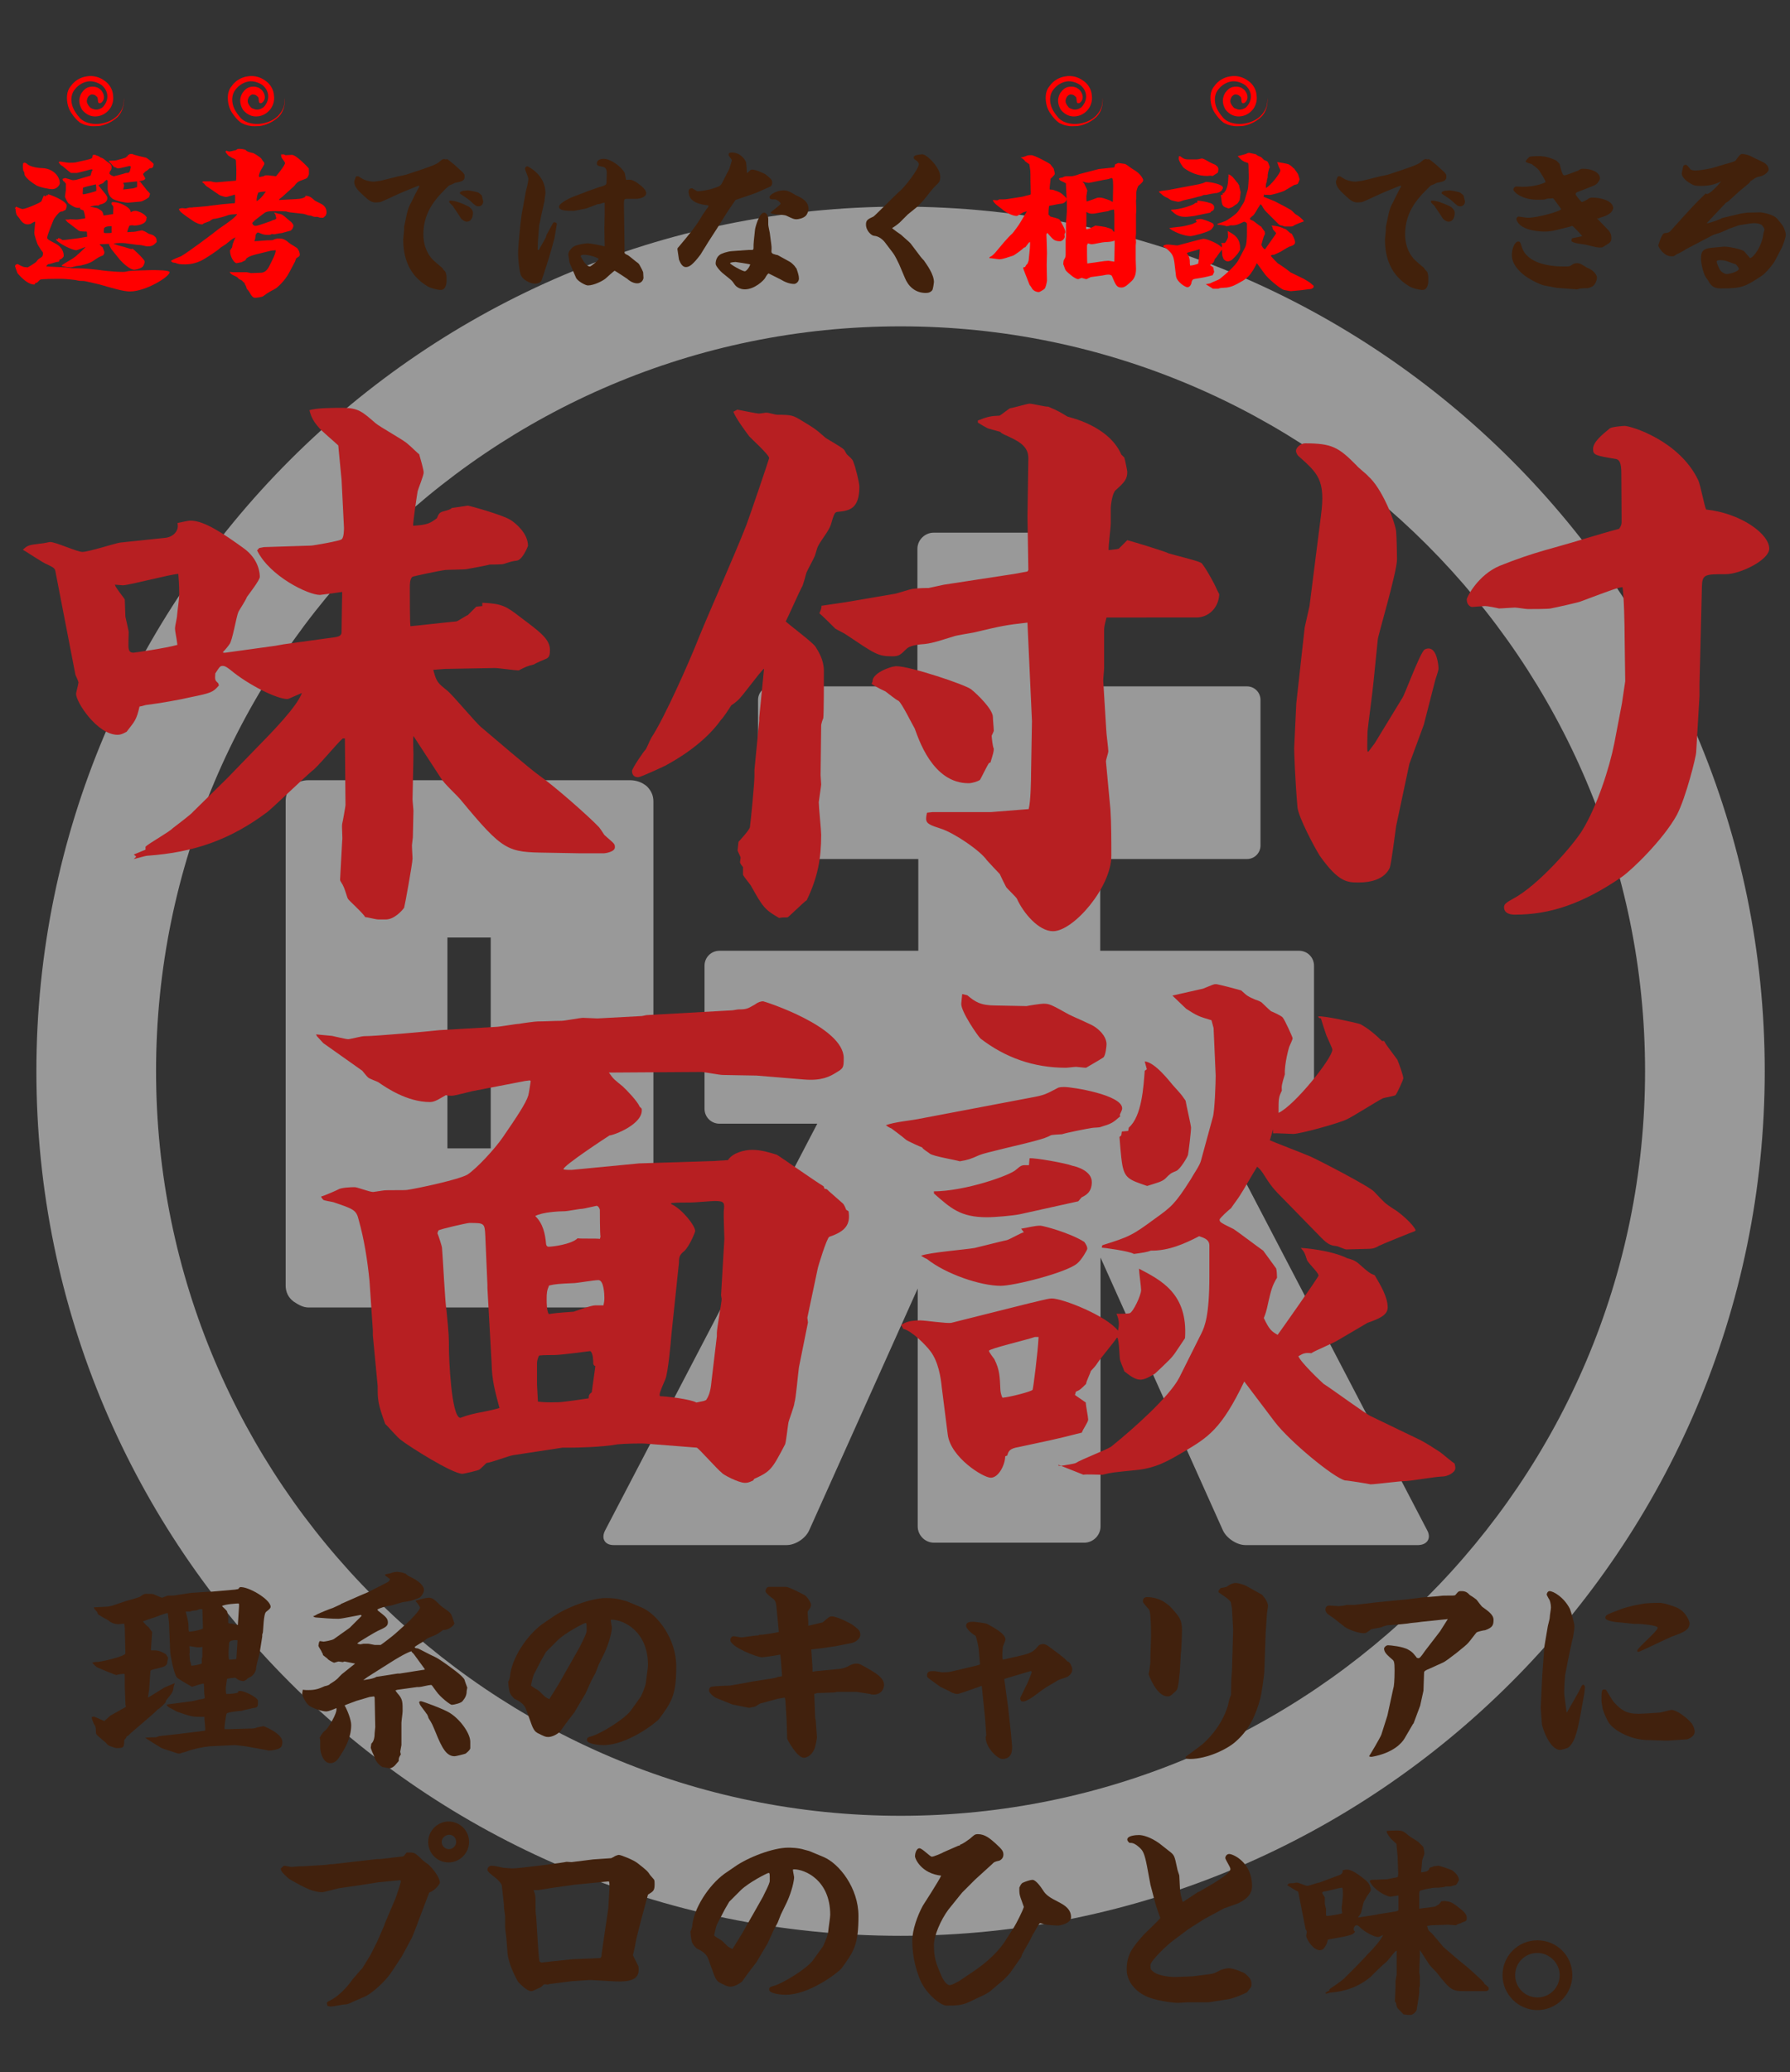<?xml version="1.0" encoding="utf-8"?>
<!-- Generator: Adobe Illustrator 25.1.0, SVG Export Plug-In . SVG Version: 6.00 Build 0)  -->
<svg version="1.1" id="レイヤー_1" xmlns="http://www.w3.org/2000/svg" xmlns:xlink="http://www.w3.org/1999/xlink" x="0px"
	 y="0px" viewBox="0 0 595.3 688.9" style="enable-background:new 0 0 595.3 688.9;" xml:space="preserve">
<rect x="0" y="0" width="595.3" height="688.9" fill="#333333" stroke="none"/>
<style type="text/css">
	.st0{opacity:0.5;}
	.st1{fill:#FFFFFF;}
	.st2{fill:#B71F22;}
	.st3{fill:#41210D;}
	.st4{fill:#FF0000;}
	.st5{fill:#42210B;}
</style>
<g class="st0">
	<g>
		<path class="st1" d="M214.5,432.7c1.9-1.3,2.8-3,2.8-5.3v-161c0-2-0.8-3.6-2.2-5c-1.6-1.3-3.4-2-5.7-2H102.6c-2.1,0-4,0.7-5.4,2
			c-1.6,1.3-2.2,3-2.2,5v161c0,2.2,0.9,4,2.6,5.3c1.9,1.3,3.4,2,5,2h106.7C210.9,434.7,212.6,434,214.5,432.7z M163.2,381.8h-14.4
			v-70.1h14.4V381.8z"/>
		<path class="st1" d="M474.7,508.9l-70.6-135.3H432c2.8,0,5-2.2,5-5v-47.5c0-2.8-2.2-5-5-5h-66.1v-30.5h48.8c2.5,0,4.5-2,4.5-4.5
			v-48.4c0-2.5-2-4.5-4.5-4.5h-48.8v-45.7c0-2.9-2.4-5.4-5.4-5.4h-50c-2.9,0-5.4,2.4-5.4,5.4v45.7h-48.5c-2.5,0-4.5,2-4.5,4.5v48.4
			c0,2.5,2,4.5,4.5,4.5h48.8v30.5h-66.1c-2.8,0-5,2.2-5,5v47.5c0,2.8,2.2,5,5,5h32.5l-70.6,135.3c-1.3,2.6-0.1,4.8,2.9,4.8h57.5
			c2.9,0,6.3-2.2,7.5-4.9l36.1-80.4v79.1c0,2.9,2.4,5.4,5.4,5.4h50c2.9,0,5.4-2.4,5.4-5.4v-89.4l40.7,90.7c1.2,2.6,4.6,4.9,7.5,4.9
			h57.5C474.7,513.6,476,511.4,474.7,508.9z"/>
	</g>
	<path class="st1" d="M299.5,643.6C141,643.6,12.1,514.7,12.1,356.2S141,68.7,299.5,68.7s287.4,128.9,287.4,287.4
		S458,643.6,299.5,643.6z M299.5,108.5c-136.6,0-247.6,111.1-247.6,247.6S163,603.7,299.5,603.7s247.6-111.1,247.6-247.6
		S436.1,108.5,299.5,108.5z"/>
</g>
<g>
	<path class="st2" d="M55.1,178.8c2.6-0.3,4.6-2.5,3.9-4.9c2.5-0.5,3.4-0.8,4.4-0.8c4.6,0,11,4.4,17.4,9c5.6,3.9,5.6,9,5.6,9.7
		c0,1.1-3.6,5.7-4.3,6.7c-0.2,0.8-2.5,4.3-2.8,4.9c-0.7,1.5-2,9.7-3,10.8c-0.3,0.5-1.6,2.1-2.1,2.5v0.3H75l16.6-2.3l2.8-0.5
		l16.7-2.3c2.5-0.3,2.5-1.1,2.5-2.1c0-2.1,0.2-12.5,0.2-13c-1.1,0.2-7.2,1-7.4,1c-3.9,0-16.7-6.2-20.9-14.8l0.7-0.8l1.6-0.3
		l15.6-0.5c0.8,0,9.9-1.6,10.2-2.1c0.8-0.5,0.8-3.4,0.8-3.8l-0.8-15.9l-1.1-11.5c-1-1-5.7-4.9-6.6-6.1c-2-2.3-2.5-3.8-3-5.6
		c2.1-0.8,8-0.8,11-0.8c5.3,0,6.6,1.3,11,5.1c1.5,1.3,9.4,5.6,10.7,6.9c0.7,0.5,3.6,3.4,3.8,3.4c0.3,1.1,1.5,5.1,1.5,6.1
		s-1.8,5.4-2,6.2c-0.2,1-1.6,10.5-1.5,11.5c4.8-0.3,5.6-0.8,7.9-2.5c0.8-2,1-2,3.3-2.6c0.7-0.2,1.5-0.5,1.6-0.8
		c0.3,0,5.3-0.8,5.4-0.8c0.3,0,11.8,3.1,14.4,4.9c1.5,1,5.6,4.3,5.6,8.5c-0.3,0.8-2,4.8-3.8,4.9c-1.5,0.2-1.8,0.3-4.3,1.1
		c-0.7,0.2-3.9,0.2-4.6,0.2c-1,0.3-6.4,1.3-7.6,1.5c-1,0.2-6.2,0.2-7.2,0.3c-1.8,0.2-10.8,2.1-11,2.3c-0.8,0.8-0.8,2.5-0.8,3.6
		c0,2.1,0,11.8,0.2,12.8c3.4-0.3,10-1.1,15.3-1.6c0.7-0.2,3.3-2,3.8-2.1l2.8-2.8l2-0.2v-1.1c6.6,0.3,7.9,1.1,12.8,4.9
		c6.4,4.8,9.7,7.2,9.7,10.8c0,1.5-0.2,2.3-1,2.8c-0.7,0.3-3.6,1.5-4.3,2c-2.1,0.5-2.8,0.8-5.1,2c-1.1,0-6.7-0.8-8-0.8l-16.6,0.3
		l-3.8,0.3c1,3.9,1.5,4.4,4.4,6.7c2.1,1.6,9.9,11.2,11.8,12.6c3,2.5,16.1,13.8,19,15.8c4.9,3.4,16.4,13.5,19.9,17.2
		c0.3,0.3,1.6,2.3,1.8,2.6c0.7,0.7,3,2.5,3.3,3.1c0.2,0.3,0.2,0.8,0.2,1c0,1.6-3.4,2-3.6,2H193l-11.2-0.2
		c-13-0.2-14.3-0.3-28.6-17.6c-1.8-2.1-5.3-5.1-6.7-7.4l-9-13.8c-0.2,1,0,5.4,0,6.1c0,2.5-0.3,12.8-0.3,14.9c0,0.8,0.3,3.3,0.3,3.8
		c0,0.8-0.2,8.2-0.2,8.9c0,0.3-0.3,2.3-0.3,2.6c0,1.3,0.2,3.8,0.2,4.4c0,1.6-2.6,15.9-2.8,16.4c-0.7,1-3.3,3.9-6.1,3.9h-2.5
		c-0.8,0-3.8-0.8-4.4-0.8c-0.3-1-5.6-5.7-5.7-6.1c-0.3-0.5-1.1-3.6-1.6-4.3c0-0.3-1-1.5-1-2l0.7-13c0.2-0.5-0.2-4.8,0-5.6
		c0.2-0.7,1.1-5.9,1.1-6.2l-0.2-22.2H114c-1.8,1.5-8.5,9.7-10.2,10.8c-2.5,2.1-12.6,11.8-14.8,13.6c-12.5,9.4-24.6,13.5-39.9,14.6
		c-0.8,0-3.9,1-4.6,1.1l0.8-0.8l-0.8-0.7l3.9-1.6v-1c1.1-1.1,7.9-4.9,9-6.1c1-0.8,6.1-4.6,6.7-5.4l11.5-11.3L85,249
		c5.6-5.7,13.8-14.1,15.4-18.6c-3.8,1.6-4.3,2-4.9,2c-3.4,0-12.8-4.6-18.9-9.7c-0.7-0.5-1.6-1.3-2.5-1.3s-1,0.2-2.5,2.5
		c-0.2,2.3,0,2.3,1,3.3l0.2,0.7c-2,2.3-2.6,2.5-9.4,3.9c-3.4,0.8-10,2-14.9,2.6c-0.7,0.2-1.8,0.5-2.1,0.5c-1,4.4-1.5,4.8-4.3,8.4
		c-1.5,0.8-2.1,1-3,1c-6.7,0-13.8-10.8-13.8-13.6c0-0.5,0.8-3.3,0.8-3.8c0-0.3-0.8-2.1-1-2.5l-6.7-34.6c-0.2-1-1-1.3-2.6-2.1
		c-1.5-0.5-7.1-4.4-8.2-4.9c1.6-1.6,2.1-1.6,6.1-2.1c0.7,0,2.6-0.5,3-0.5c1.8,0,9,3.3,10.7,3.3c2,0,10.7-2.8,12.5-3.1L55.1,178.8z
		 M38.5,194.4h-0.3c0.2,1,3,4.3,3.3,4.9c0,1,0.2,4.9,0.2,5.7c0.2,1,1.1,4.8,1.1,5.1c0,1-0.2,4.8,0,5.6c0.2,1,0.7,1.3,1.6,1.3
		c0.3,0,10.8-1.5,14.6-2.6c-0.3-2.6-0.8-4.3-0.8-5.6c0-0.7,0.7-3.4,0.7-4.3c0.2-2.3,0.7-5.1,0.7-7.1c0-3.4-0.2-4.8-0.3-6.6
		c-3,0.2-15.6,3.6-18.4,3.8L38.5,194.4z"/>
	<path class="st2" d="M245.2,136.2c1.1,0.2,6.6,1.3,7.1,1.3c0.7,0,2.1-0.3,2.6-0.3c0.7,0,3,0.7,3.6,0.7c4.8,0,5.3,0.2,8.2,2
		c3.8,2.3,4.3,2.5,7.9,5.7c0.7,0.5,5.4,3.1,6.1,3.9c0.2,0.2,0.8,1.5,1,1.6c0.2,0.3,2,1.6,2.1,2.5c0.7,1.6,2,6.9,2,8.2
		c0,7.7-3.6,8-7.4,8.4c-0.8,0.2-1,0.5-2.1,4.3c-0.8,2.3-3.3,5.1-4.3,7.2c-0.2,0.3-0.8,2.6-1,3.1c-0.3,0.8-2.5,4.8-2.8,5.6
		c-0.2,0.5-1.1,4.4-1.6,4.9c-0.7,1.3-4.8,10.5-5.3,11.3c1.6,1.5,8.9,6.9,9.9,8.4c1,1.6,2.8,4.4,2.8,8c0,3.1,0,14.6-0.2,15.8
		c-0.2,0.3-0.7,2-0.7,2.3l-0.2,16.6c0,0.5,0.2,2.6,0.2,3.1s-0.8,5.6-0.8,5.9c0,1.6,0.8,9.4,0.8,10.8c0,7.9-1.1,14.1-4.8,21.8
		c-0.7,0.3-6.1,5.7-6.4,5.7c-1.1,0-1.8,0-2.8,0.2c-4.8-2.8-5.4-3.6-9.4-10.8c-0.3-0.5-2.5-3.1-2.6-3.6v-2.5c-0.2-0.2-1-1.3-1-1.6
		c0-0.2,0.2-1.3,0.2-1.5c0-0.5-1-2.1-1-2.5c0-0.3,0.3-2.5,0.3-2.8c0.7-0.8,3.6-3.9,3.8-4.9c0.3-2,1.5-14.6,1.5-16.9V256l1.6-16.4v-1
		l1.6-16.3c-1.6,1.3-7.1,9.2-8.9,10.7c-0.2,0.2-1.6,1.3-2,1.5c-0.8,1.3-2.8,4.3-3.4,4.8c-3.4,4.8-9.2,10.2-18.6,15.3
		c-0.7,0.3-8,3.8-9,3.8c-1.6,0-2-1.1-2-2.1c0-0.8,3.9-6.6,4.6-7.2c0.7-1.3,1.1-2.5,1.8-3.8c4.4-6.6,13-26.1,15.8-33.3
		c4.3-10.5,11.7-26.9,15.8-37.4c0.8-2,7.6-22,7.6-22.3c0-1.1-6.1-6.6-6.6-7.2c-1.5-2-4.4-5.9-5.3-8.2L245.2,136.2z M281.3,200.2
		l16.4-2.8c1-0.2,4.9-1.5,5.7-1.6c2.5-0.3,3.8-0.3,5.4-0.3l5.1-1.1l23.5-3.6l4.3-0.8l0.3-0.5l-0.3-17.7l0.3-19.5
		c0-4.3-3.8-5.9-8.2-7.9c-0.2-0.2-0.8-0.3-1.1-0.8c-0.8-0.2-3.4-1-3.9-1.1c-0.7-0.2-2.8-1.5-3.6-2v-0.7c3.3-1.3,4.4-1.5,7.2-1.6
		c0.7-0.3,3-2.3,3.6-2.5c0.7,0,5.7-1.5,6.4-1.5c1,0,5.3,1.1,6.2,1c3.6,1.5,4.4,2.1,6.4,3.3c0.3,0.2,13.6,2.8,17.9,12.6l1,1
		c0.2,0.5,1,4.4,1,4.8c0,2.5-1.1,3.6-3.9,6.1c-1.1,1-1.6,4.9-1.6,6.1v4.9c0,1.5-0.8,7.4-0.7,8.9c1.8-0.2,3-0.3,3.4-0.5
		c0.3-0.3,2.5-2.5,2.8-2.8c2,0.5,12.8,3.8,13.8,4.4c1.6,0.5,9.2,2.3,10.7,3.1c0.8,0.3,4.6,7.1,5.3,8.9c0.2,0.5,0.7,1.3,0.8,1.6
		c-0.3,4.8-3.8,7.7-7.6,7.7H368c-0.7,2.6-0.8,3.3-0.8,4.3V222c0,0.8-0.3,3.6-0.3,4.3l1,16.3c0,1.1,0.7,6.2,0.7,7.2
		c0,0.5-0.8,2.8-0.8,3.3l1.5,16.1c0.3,4.3,0.3,11.2,0.3,15.3c0,10.5-12.6,25.1-19.4,25.1c-4.8,0-9.9-6.1-12-10.8
		c-0.2-0.5-3.3-3.4-3.6-3.9c-0.3-0.5-1.8-3.6-2.1-4.3c-0.3-0.3-3.6-3.8-4.3-4.6c-2.1-3.1-10.7-9-15.3-10.5c-3.4-1.1-4.9-1.6-4.9-3.3
		c0-0.8,0.2-1.5,0.3-2l1.8-0.2h19.4l12.6-1c0.7-2.5,0.8-10,0.8-12l0.3-17.2l-1.5-32.8c-7.1,0.8-8.2,1-17.9,3.3c-1,0.2-6.1,1-6.7,1.3
		c-4.3,1.3-6.4,2.1-9.4,2.5c-4.6,0.3-5.6,1.1-6.2,1.6c-2.1,2.1-2.6,2.5-4.8,2.5c-4.8,0-5.7-0.8-15.3-7.2c-0.3-0.3-3-1.6-3.6-2
		c-0.7-0.7-4.4-4.4-5.3-5.1c0.3-0.8,0.7-1.3,0.7-2.5L281.3,200.2z M328.9,253.7c-0.7,1-2.8,5.4-3,5.6c-0.7,0.5-2.6,1.1-3.8,1.1
		c-12.1,0-16.7-15.1-17.9-18.2c-0.7-1.1-4.3-8.5-5.4-9.2c-0.8-0.3-3.6-2.6-4.3-3.1c-2.8-1.3-3.8-2-4.6-2.5c0-0.2,0.2-0.7,0.3-0.8
		c-0.3-2.6,5.7-5.1,8-5.1c4.4,0,22.8,6.1,24.8,7.7c2,1.6,7.2,6.6,7.2,9.2c0,0.8,0.3,3.8,0.3,4.6c0,0.2-0.7,1.5-0.7,1.6
		c0,0.5,0.3,3.6,0.7,4.3c0,1-0.2,1.6-1.1,4.6L328.9,253.7z"/>
	<path class="st2" d="M456.8,226.6c-0.2,2.6-1.8,14.3-2,16.6c0,1.1-0.2,5.6,0,6.7h0.3l2.1-2.8l9.2-15.1c0.8-1.1,5.4-13.8,7.2-15.9
		c0.2-0.2,0.8-0.5,1.5-0.5c2.8,0,3.3,5.6,3.3,6.7c0,0.8-1,3.4-1.1,3.9l-3.8,14.8l-4.8,13l-4.4,20.7c-0.3,2.1-1.5,11.8-2.1,13.8
		c-1.8,3.9-6.4,4.9-10.3,4.9c-3.8,0-6.7,0-13-8.9c-1.6-2.5-7.1-12.8-7.4-16.1c-0.8-9.2-1.1-18.2-1.1-19.7l0.7-14.8l2.8-25.3l1.6-7.1
		l3.8-30c1.6-12-1-14.1-7.6-20c-0.2-0.2-0.7-1-0.7-1.6c0-1.1,1.6-2.5,3-2.5c9,0,11.2,1.3,17.2,7.4c0.3,0.5,3.6,3.1,3.9,3.6
		c4.3,3.8,8.5,14,9.2,18.1c0.2,2.3,0.3,8.2,0.3,9.4c0,4.4-6.4,25.6-6.4,26.8L456.8,226.6z M539.2,157.2c0-3.4-0.7-4.4-1.8-4.6
		c-6.7-1.1-7.6-1.3-7.6-3.3c0-2.3,2.8-4.6,5.6-6.9c0.7-0.5,4.4-0.8,4.9-0.8c2,0,18.2,4.8,24.5,18.1c0.7,1.5,2,8.4,2.6,9.7
		c11.8,1.3,21,8.2,21,13c0,3.8-9.7,8.5-14.4,8.5c-7.1,0-7.9,0-8,4.3l-0.8,32.3v3.9l-1.1,18.6c0,1.5-3.4,15.1-6.4,20.9
		c-4.6,8.4-15.4,18.7-18.4,20.7c-13,8.9-23.8,12.5-35.5,12.5c-1.1,0-3.6-0.2-3.6-2.5c0-1,0.7-1.5,3-2.8c8.4-4.4,20.2-18.1,23-22.7
		c4.9-8,9-20.5,10.7-29.1l2.5-13.1l1.1-7.4l-0.2-14.9c0-3.4-0.2-13.6-0.7-16.4c-2,0.3-3.3,0.8-14,4.8c-0.3,0.2-8.2,2-9.9,2.3
		c-0.8,0.2-6.4,0.2-7.6,0.2c-0.7,0-3.6-0.5-4.3-0.5c-0.8,0-4.4,0.3-5.3,0.3c-0.7-0.2-3.8-0.8-4.6-0.8c-0.7,0-3.9,0.3-4.3,0.3
		c-0.7,0-1.8-0.8-1.8-2.5c0-0.8,3.8-8.2,11-11.2c12-4.8,17.6-5.7,27.9-8.9c3.4-1,9.4-2.8,11.8-3.4c0.8-1.3,0.8-1.5,0.8-2.8
		L539.2,157.2z"/>
	<path class="st2" d="M105.1,343.9c1.6,0.2,2.6,0.2,5.3,0.5c1,0.2,4.6,1.1,5.4,1.1c0.7,0,4.4-1,5.3-1c3.9,0,21.5-1.6,25-2l18.9-1.1
		c1.1,0,6.6-1,7.6-1c1-0.2,5.4-0.8,6.2-0.8c2.5,0,5.4-0.2,7.9-0.2c1.1,0,6.2-1,7.2-1c0.8,0,4.3,0.2,4.8,0.2l14.8-0.8l1.5-0.3
		l28.6-1.6c0.3,0,1.6-0.3,2-0.3c2.6,0,3-0.2,5.4-1.6c1.1-0.8,2-1.1,2.8-1.1c0.3,0,26.8,8.4,26.8,18.9c0,3.3-0.2,3.4-2.5,4.8
		c-2.1,1.3-4.8,2.8-10.7,2.3l-15.8-1.3c-1.8,0-9.7-0.2-11.2-0.2c-1.1,0-6.2-1-7.2-1l-30.7,0.2c1.6,2.3,1.8,2.3,4.6,4.6
		c1.1,1,4.9,4.9,5.6,6.7l0.7,0.7c0.8,5.1-9.4,8.9-10.7,8.9c-0.8,0.5-15.3,10-15.3,11.2c0,0.3,3,0.3,3.3,0.2l21.8-2.1l25-0.8l4.6-0.3
		c1.6-2.5,5.6-3.4,8-3.4c3,0,5.6,0.8,8.2,1.6c0.7,0.3,13,9,15.6,10.5l0.3,0.8l0.8,0.2c1,1,1.5,1.3,5.4,4.8c0.2,0.2,0.8,1.3,1,2
		l0.8,0.5c0.7,4.4-1,6.7-6.4,8.5c-0.8,0.3-3.9,10.3-3.9,10.8l-3.4,16.1l0.2,1.6l-3,14.9c-0.3,2-1,10.5-1.5,11.8c0,1-1.8,5.6-2,6.6
		c-0.2,1.1-0.8,6.6-1.1,7.2c-4.4,8.4-4.8,9-10.3,11.5l-0.3,0.5c-1.6,0.8-2.1,0.8-2.8,0.8c-2.1,0-7.4-2.8-7.6-3.3
		c-1.5-1.1-7.9-8.4-8.4-8.4l-16.6-1.3c-1.5-0.2-7.9,0-9.7,0.2c-5.6,1-14,1.1-15.3,1.1h-3l-16.4,2.5c-1.5,0.2-7.4,2.5-8.9,2.6
		c-0.3,0.2-2,2.1-2.6,2.3c-0.3,0.2-4.9,1.3-5.4,1.3c-3.4,0-17.9-9.2-20.4-11.2c-1.1-0.7-4.4-4.6-5.3-5.4c-2.5-6.9-2.5-8-2.5-12.6
		L124,444v-1.6l-1.1-16.4c-0.7-7.1-1.8-14-3.6-20.4c-0.8-3.3-1.6-3.6-8.4-5.9c-0.7-0.2-3-0.5-3.4-0.8c-0.2-0.2-0.7-0.8-0.7-1.1
		c1-0.2,5.3-2.1,5.6-2.3c1.1-0.7,4.4-0.8,5.6-0.8c0.8,0,4.9,1.6,6.1,1.6c0.3,0,1.8-0.3,3.4-0.5c1-0.2,7.1,0,8-0.2
		c3.4-0.5,17.1-3.4,20-5.1c3-2,9-8.4,11.8-12.5c4.6-6.7,7.6-11.2,8.4-13.8c0.2-0.8,0.7-3.9,0.8-4.8l-0.3-0.2l-1.6,0.2l-17.6,3.4
		c-1,0.2-5.7,1.5-6.7,1.5c-0.3,0-1.6,0-2-0.2c-2,1.1-3.6,2.3-5.3,2.3c-7.6,0-14.6-4.8-17.2-6.6c-0.3-0.2-2.8-1.1-3.3-1.5
		c-0.3-0.2-1.8-2-2-2.3l-13-9.2l-2.1-2.3L105.1,343.9z M162.1,428.2v-1.1l-0.7-16.1c-0.2-4.4-0.3-4.4-5.3-4.4
		c-0.8,0-10,2.1-10.3,2.5c0,0.2-0.3,0.5-0.3,1c0.2,0.3,1.5,4.3,1.5,4.8c0.3,3.3,1,18.1,1.5,20.9c0.8,8,0.8,9,0.8,12.6
		c0,2.3,0.7,22.8,3.8,23c2.6-1,4.8-1.5,7.6-2c1-0.2,4.8-1,5.4-1.3c-1.5-5.7-2.5-9.2-2.6-14.8L162.1,428.2z M199.7,411.2
		c-0.2-1.3-0.2-8.5-0.2-9c-0.2-0.8-0.7-1.3-1.1-1.3c-0.2,0-4.3,1-4.8,1c-1,0-4.9,0.8-5.7,0.8c-2,0-7.6,0.3-9.9,1.6
		c2.6,2.5,3.3,5.9,3.6,9.2c0,0.3,0.2,1,0.8,1c1.5,0,7.6-0.8,9.7-2.8c1.1,0.2,6.4,0,7.4,0.2L199.7,411.2z M198,454.2
		c-0.7-0.3-0.7-0.7-0.7-1.1c0-0.3,0-3.3-1-3.9c-2.1,0.3-10.2,1.3-11.7,1.3c-0.7,0-4.4,0-5.3,0.2c-0.2,0.2-0.7,1.5-0.7,2.5v7.2
		l0.3,5.6c1.8,0.2,3.3,0.3,6.7,0.2c1.6,0,8.9-1.1,10.2-1.3c0-0.8,0-1.3,1-2L198,454.2z M190.8,436.1c0,0,5.7-2.1,7.1-2.1h2.8
		c0.2-1,0.3-1.5,0.3-2.5c0-1.3-0.2-5.9-2-5.9c-1.5,0-7.1,1-8.2,1c-4.6,0.2-6.2,0.3-8.2,0.8c-0.7,1.6-0.8,2.5-0.8,4.4
		c0,1.5,0,3.9,0.7,5.1C184.4,436.6,185.1,436.5,190.8,436.1z M234,465.8l0.8-0.3c0.7-1,1.5-2.5,1.8-6.1l1.8-15.1v-1.1
		c0-1.6,1.6-10.2,1.6-11.3c0-0.2-0.2-1.1-0.2-1.3l1.1-18.7c0-1.3-0.3-7.9-0.2-9.2c0.3-2.8,0.3-3.4-3-3.4c-1.1,0-6.6,0.5-7.9,0.5
		c-1.5,0-5.3,0-6.6,0.2v0.3c3.6,1.6,8,7.2,8,9c0,0.3-1.8,4.9-3.6,6.6c-1.6,1.3-1.8,2-1.8,3.9l-2.5,23.8c-0.2,2.8-1.1,12.5-2,14.9
		c-2,4.6-2.1,5.1-1.8,5.7c2.1,0,10.2,1,12.1,2.1L234,465.8z"/>
	<path class="st2" d="M294.6,374.1c3-1.1,8-1.5,11-2.1l37.4-7.1c4.4-0.8,4.8-1.1,9-3.3c0.7-0.2,1.5-0.2,2-0.2
		c2.6,0,19.2,2.6,19.2,7.1c0,0.8-0.7,1.6-0.8,2.3l0.2,0.3c-2.6,2.3-3,2.5-6.6,3.6c-0.3,0.2-2.5,0.2-2.8,0.3c-1.5,0.2-8.5,1.6-10,2.1
		c-0.3,0-3.3,0.2-3.6,0.3c-2,1-2.5,1.1-5.7,2c-2.8,0.8-16.6,3.9-18.1,4.6c-3.4,1.5-3.8,1.6-6.6,2.1c-1.6-0.5-8.5-1.6-9.9-2.5
		c-0.3-0.3-2.5-1.6-2.6-2.1c-0.8-0.3-4.6-2-5.3-2.5c-0.8-0.7-4.3-3.4-4.9-3.8C295.7,374.9,295,374.4,294.6,374.1L294.6,374.1
		L294.6,374.1z M342.7,433.2c1.6-0.3,5.7-1.5,7.1-1.5c3.6,0,18.1,5.7,22,10.7c0.2-0.8,0.3-1.6,0.3-2.5c0-0.8-0.3-2-0.8-3.1
		c0.8,0,3.8,0,4.4-0.2c1.1-0.3,3.8-5.9,3.8-7.7c0-1.1-0.7-5.9-0.7-7.1c7.2,3.8,16.3,8.2,15.3,23.1c-3.3,4.9-3.6,5.6-5.4,7.4
		c-0.8,0.8-3.9,3.8-4.6,4.4c-1.8,1.1-3.4,2-4.9,2c-1.8,0-3.8-1.6-5.3-2.8c-0.3-1.1-1.5-3.4-1.5-4.4c-0.3-4.6-0.3-4.9-0.7-6.7h-0.3
		c-0.8,1.3-5.3,6.7-6.1,7.9c-1,1.5-1.1,1.6-2.5,3.1c-0.2,0.8-1.6,3.6-1.6,4.3c-1.6,1.6-2.1,2.1-3.4,2.6l-0.3,1.1l3.6,2.5
		c0,1,0.8,4.9,0.8,5.7c0,0.8-2,3.6-2.1,4.3c-9.7,2.5-11.8,2.8-21,4.8c-3,0.5-3.4,1.3-3.8,2.8l-0.7,0.3c0,2.6-2.1,7.1-4.8,7.1
		c-2.5,0-13.3-6.7-14.3-14.3l-2-15.8c-0.3-3.1-1.1-8.5-3.8-12c-1.5-2-6.1-6.7-9-7.4l-0.7-1.3c1.6-1,3-1.5,6.4-1.5
		c1.6,0,8.9,1.1,10.3,0.8L342.7,433.2z M339.6,408.5c2.1-0.3,4.3-1,6.4-1c0.8,0,9.7,2.3,14.6,5.4c0.7,1,1,1.6,1,2.3
		c0,0.3-1.8,3.6-3.4,4.9c-3.8,3.1-21,7.4-25.4,7.4c-6.7,0-18.2-3.9-24.5-8.9c-0.7-0.3-1.5-0.8-2-1.1c2.6-1.1,15.4-2.1,17.9-2.6
		c1-0.2,10.3-2.6,10.7-2.6c1-0.3,4.8-2.5,5.6-2.6L339.6,408.5z M310.3,396.1c10.7,0,25.8-5.4,27.6-7.2c1.8-1.5,1.8-1.6,4.3-1.5
		l0.2-2.3c1.8-0.2,12,1.6,14.3,2.5c1.1,0.2,6.4,1.6,6.4,5.4c0,3.4-2,4.4-3.4,5.1l-1.1,1.3l-19.4,4.3c-2.6,0.5-8.2,1-11,1
		c-8.9,0-12.1-3.1-17.6-7.9v-0.7L310.3,396.1L310.3,396.1z M321.7,330.9c2.5,2.1,4.3,3.4,9.4,3.4c1.6,0,9,0.2,10.3,0.2
		c0.8-0.2,4.8-0.8,5.6-0.8c2,0,2.6,0.3,8.5,3.6c1.5,0.8,7.9,3.4,8.9,4.3c3.4,2.5,3.6,4.8,3.6,5.6c0,0.5-0.3,3.9-1.1,4.4
		c-1.5,1-4.4,2.6-5.7,3.4c-0.7,0-3-0.3-3.3-0.3c-0.7,0-2.8,0.3-3.4,0.3c-10.8,0-20.2-3.4-28.4-9.7c-0.8-0.7-6.7-9.2-6.4-11.7
		l0.3-3.1L321.7,330.9z M344.2,444.5c-2.8,1-15.3,3.9-15.3,4.6c0,0.5,1.6,2.5,1.8,2.8c1.8,3.6,1.8,5.9,2,10.2c0,0.5,0.3,2,0.7,2.6
		c2.5-0.2,9.4-2,10-2.6c0.2-0.2,1.8-12.8,2-17.6H344.2z M352.4,487.4c0.3,0,5.3-0.8,5.4-1c1.6-1.1,10-4.3,11.7-5.4
		c7.1-5.7,19.4-16.6,22.7-23l7.4-14.8c1-2.1,2.6-5.6,2.6-18.9v-10.2c0-2.1-2-2.6-3.4-3.1c-4.8,2.5-10.2,4.9-16.1,4.8
		c-1.1,0.5-3.3,0.8-5.6,1.1c-1.6-1-10.3-2.1-10.7-2.1l0.2-0.8c9-2.8,10-3.3,17.6-8.9c5.3-3.8,6.6-4.8,11.8-13c1.1-2,3-4.6,3.4-6.2
		l3.9-14.3c0.7-2,1-12,1-14l-0.7-15.8l-0.7-2.6c-4.4-1.3-4.8-1.5-8.4-3.8l-4.6-4.4c1.1-0.2,10-2.3,10.2-2.3c3.3-1.3,3.4-1.5,4.3-1.5
		c0.7,0,8.2,2,8.4,2.1c2.1,2,2.5,2.1,4.8,3.1c1,0.3,2,0.8,2.1,1c0.3,0.3,2.6,2.5,3,2.8c0.8,0.3,3.6,1.6,3.9,2.1
		c0.8,1,3.3,6.6,3.3,6.9s-0.8,2.1-1,2.5c-0.2,0.2-1.8,6.1-1.6,9.5c-1.1,3.6-1.1,3.8-1,5.4c-1.1,2.3-1.1,2.6-1.1,7.4
		c5.4-2.5,17.9-18.2,17.9-21c0-0.3-0.2-0.8-2-4.8c-0.3-0.8-1.6-4.8-1.8-5.6l-0.7-0.2l-0.2-0.5c2-0.2,12.1,2,14,2.6
		c2.8,1.5,5.4,3.8,7.2,5.6h0.7c0.7,1.3,1,1.6,4.4,6.2c0.7,1.6,2,5.4,2,6.2c0,0.5-2.1,5.1-2.6,5.6c-0.3,0.3-3.6,0.8-4.3,1.1
		c-2,1-10,6.1-11.8,6.9c-2.5,1.3-15.6,4.9-17.9,4.9c-1.1,0-5.7-0.3-6.7-0.2v-1.3l-1.1,3.6c1,0.5,11.2,4.4,13.5,5.4
		c3.3,1.5,19.7,10,21.2,11.7c3.4,3.6,3.6,3.9,6.4,5.7c2,1.1,6.6,5.1,7.4,7.1l-0.2,0.3c-0.7,0.2-11.5,4.6-12,4.9c-1.6,1-2.8,1-3.4,1
		c-1.1,0-6.4,0.2-7.4,0.2c-0.7,0-2.6-1-3.3-1.1c-1.8-0.2-2.8-0.5-4.9-2.6l-12.5-12.8c-3.9-3.9-4.4-4.6-7.2-9c-0.8-1.1-1-1.3-1.8-2
		c-1,1.5-4.8,8.2-5.7,9.5c-0.8,1.3-2,2.8-3,4.3c-0.7,0.5-3.8,3.3-3.8,3.8c0,0.8,0.3,1,4.6,3.1c1.6,1,8.4,6.2,9.9,7.2
		c0.7,1,3.6,4.9,4.3,5.9c0.2,0.5,0.3,2.3,0.3,3.1c-1.6,2.6-2,4.3-2.8,7.7c-0.8,3.9-1.1,4.4-1.6,5.7c1.8,3.8,2.5,4.4,4.6,5.6
		c0.2-0.2,13.6-19.2,13.6-19.7c0-1.1-3.8-4.4-3.9-5.4c-0.7-2.1-0.7-2.3-2-3.8c0.8,0,9.9,0.7,15.4,3.4c1.8,0.5,2.8,0.8,4.4,2.3
		c2.8,2.5,3.3,2.8,4.8,3.4c2,3.4,4.3,7.2,4.3,10.7c0,2.6-3,3.8-6.7,5.1c-0.3,0.2-5.6,3.3-9.7,5.7c-1.5,1-7.9,3.6-9,4.4
		c-2-0.2-2.6,0-4.3,1c0.8,2.1,7.6,8.5,8.4,9.2c2.6,1.6,14.4,10.3,15.8,10.8l16.4,7.9c2.1,1.1,4.4,2.6,6.4,3.9
		c0.8,0.5,4.3,3.6,4.9,3.8c0.3,0.8,0.3,1.5,0.3,1.6c0,1.5-2.6,2.8-4.3,2.8c-2,0-10.7,1.5-12.1,1.5c-2,0-10.2,1.1-11.8,1.1
		c-0.8-0.2-7.6-1.3-8.5-1.3c-3.9-1-18.4-13-23.3-19.4l-10.2-13.5c-7.6,15.9-12.1,18.6-20,23.3c-5.3,3.1-9.4,5.6-16.4,6.2
		c-6.7,0.7-7.6,0.7-10.7,1.5H366c-1,0-4.9-0.2-5.7,0L352,487v0.3h0.4V487.4z M372.9,377.5l0.2-1.3l2.1-0.2l0.2-1.1
		c4.4-3.8,4.9-13.8,5.3-18.9l0.7-0.5l-0.7-2.6c3.4,0.2,8.5,6.9,9.2,7.7c0.7,0.8,3,3.3,3.3,3.8s1,1.3,1.1,1.6
		c0.2,1.3,1.8,8.2,1.8,8.9c0,1.5-0.8,7.9-1,9c0,0.5-2.6,4.9-3.9,5.4c-2,0.8-2.1,1-3.6,2.5c-1.1,1.1-3,1.5-6.1,2.5
		c-6.1-2.1-7.6-2.5-8.4-7.9c-0.2-1-0.8-8-0.8-8.4L372.9,377.5z"/>
</g>
<g>
	<path class="st3" d="M36.7,570.4l5-2.8l0.2-0.2c0,0-0.2-0.2-0.2-1.3l-0.2-5.5c0-0.4,0-2.4,0-2.8c0-0.7,0-1.3-0.2-1.3
		c-0.7,0-2,0.2-2.6,0.4c-0.4,0-6.1-2.4-6.5-2.6c-0.4-0.4-1.5-1.3-1.5-1.5c0.2,0,0.4-0.2,0.7-0.2c2.8,0,8.1-1.7,8.1-1.7
		c0.4-0.2,1.3-0.4,2-0.9c0.2-0.2,0.2-0.2,0.2-0.4l-0.2-8.5l-0.2-1.3c-0.2,0-1.5,0.2-2,0.2c-0.9,0-2.4-0.4-3.3-1.3
		c-0.4-0.2-2.4-1.3-2.6-1.5c-0.9-0.4-0.9-0.7-1.1-1.3c-0.9-0.9-0.9-0.9-1.1-1.5c0.4,0,3.7-0.2,3.9-0.2c0.9,0,1.5-0.2,2.4-0.4
		l4.4-1.5c0.7-0.2,4.1-1.1,4.8-1.5c0.4-0.4,1.3-0.9,1.7-0.9c1.5,0,2.4,0,2.8,0.2c0.4,0.2,2.6,1.1,2.6,1.1c0.4,0,1.7-0.7,2-0.7
		c1.7,0,2.2,0,3.1-0.2l4.6-0.7l5.9-0.4h0.9l7.9-0.7l1.1-0.2v-0.2c0.2,0,0.4-0.2,0.4-0.4c2.8-0.4,10.3,4.1,10.3,6.5
		c0,0.4-0.2,0.7-1.5,1.7c-0.9,0.7-0.9,6.1-1.1,7c-0.2,0.4-0.2,0.7-0.2,1.3l-0.9,5.7c-0.2,0.7-1.1,3.9-1.1,4.6c0,0.4-0.2,1.7-1.5,2.8
		c-0.2,0.2-1.5,0.7-1.5,0.9c-0.4,0.4-0.4,0.4-1.1,0.7c-0.2,0-0.2,0-0.4,0c-1.1-0.2-1.3-0.2-2.4-1.1c-0.4,0-2.6,0.2-2.8,0.4
		c-0.4,2.6-0.4,2.8-0.4,3.7c0,0.4,0,0.7,0.2,1.3c0.4,0,2.2,0,3.7-0.4l0.2-0.2v-0.2c0.2-0.2,0.2-0.2,0.7-0.2c1.5,0,5.9,2.2,5.9,3.3
		c0,2,0,2.2-1.7,2.4c-0.7,0.2-3.3,0.7-3.7,0.9c-0.4,0-4.6,0.4-5,0.9c-0.2,0.2-0.9,4.8-0.7,5.2H76l7-0.2c1.3,0,1.5,0,2.6-0.4l2-0.4
		c0.2,0,6.3,2.4,6.3,5.2c0,1.5-0.4,2-1.5,2.4s-3.3,0.7-3.5,0.4l-7.2-1.3l-3.5-0.4l-8.5,0.4c-2.2,0.2-5.5,0.9-7.6,1.7
		c-0.4,0.2-1.7,0.4-2.2,0.7c-0.2,0-0.7,0-0.7,0l-5.2-1.7c-0.2,0-5.7-3.5-5.7-3.5c0.4-0.2,3.1-0.2,3.5-0.2c0.2,0,1.1-0.4,1.3-0.4
		l6.3-0.7l5.7-0.7c1.5-0.2,1.7-0.2,3.1-0.4c0.2-0.4-0.2-3.3-0.2-3.7s0-0.4,0-0.9c-0.4,0-0.9,0-1.7,0c-2.2,0-3.1-0.2-7.4-1.7
		c-0.4-0.2-2.4-1.3-2.8-1.5l-0.7-0.7l0.2-0.2l8.3-1.1c0.4,0,2.6-0.7,3.3-0.7c0.7-0.2,0.9-0.2,0.9-0.4s-0.2-1.5-0.2-2
		c0-1.5,0-2.4-0.2-2.8c-0.4,0.2-2,0.4-2.4,0.7c-0.2,0-1.3,0.4-1.5,0.4c0,0-4.6-2.6-5-3.1c-1.1-1.5-2.2-7.9-2.2-8.5l-0.4-9.8
		l-0.4-3.1c-0.9,0-4.4,1.5-4.6,1.5c-0.7,0.2-3.3,1.1-3.7,1.3c0.9,0.9,0.9,1.1,2,2c0,0,0.9,1.3,1.1,1.5l-0.4,5.7c0,0.4,0,0.4,0.2,0.4
		c2,0,2.6,0,4.8,1.3c0.4,0.7,0.4,0.7,0.7,1.1c0,0.4-0.4,2-0.4,2.2c-0.7,0.9-1.3,0.9-3.5,1.5c-1.7,0.4-2,0.4-2,1.1l-0.4,5.9l-0.4,2.6
		l0.4-0.2l5-3.1l3.5-1.5c0,0.2-0.4,1.3-0.4,1.5c-0.2,1.5-0.4,1.7-2.2,3.9c-0.2,0.2-0.4,0.7-0.4,0.9s-2,2.2-2.6,2.4
		c-1.3,1.5-9.2,7.9-9.8,8.7c-0.7,0.4-0.7,0.4-0.7,0.7c-0.2,0.2-0.7,0.9-0.7,0.9c0,2.4-0.2,2.6-2.6,2.6c-0.2,0-2.4-0.7-2.6-0.9
		c-0.2,0-0.7-0.7-0.9-0.9c-2.8-2.4-3.3-2.6-3.3-3.5c0-1.5,0-1.7-0.7-2.8c-0.4-0.9-0.7-1.7-0.7-2.2c0.2,0,0.4-0.2,0.7-0.2
		c0,0,3.1,1.3,3.5,1.5L36.7,570.4z M67.3,535c-0.2,0-0.7,0-0.9,0s-0.9,0.4-1.1,0.4c-0.4,0-2,0.2-2,0.4c-0.2,0-1.3,0-1.5,0v0.2
		c0.7,2.6,0.9,3.5,0.9,4.8c0,1.1,0,1.3,0.2,1.7c2.4-0.2,4.6-0.9,4.6-1.1L67.3,535z M67.3,551.2c0-0.4,0-3.1,0-3.7
		c-0.4,0.2-0.9,0.2-1.5,0.2c-0.4,0-2.4-0.4-2.8-0.4c0,0.4,0.2,2.2,0,2.6c0,0.4,0.2,2.2,0.2,2.4c0.2,0.2,0.4,1.5,0.4,1.5
		c0.9,0,2.8-0.4,3.5-0.7v-2h0.2V551.2z M79.1,540.3l0.4-6.3v-0.7l-0.2-0.2c-0.2,0-4.6,0.2-5.5,0.9c1.5,1.3,1.5,1.5,1.7,1.7l0.4,1.7
		v2.2c0.2,0.2,0.9,0.2,1.3,0.2C78.2,540.1,78.2,540.1,79.1,540.3L79.1,540.3z M78.6,551.6l0.4-6.1c0-0.2-0.2-0.2-0.2-0.2
		c-1.1,0-2.6,0-2.6,1.1c0,0.4-0.2,2.6-0.2,2.8s0,2.4,0.2,2.6L78.6,551.6z"/>
	<path class="st3" d="M101.8,561.9c0.2,0,0.4,0,0.7,0c2.4,0,3.5-0.4,5.5-1.3c0.2,0,1.7-0.4,1.7-0.7c1.1-0.7,2.2-1.3,3.1-2.4
		c0.2-0.2,0.4-0.4,0.9-0.9l4.4-3.5l-3.5-0.7c-0.2,0-0.4,0.2-0.7,0.2c0,0-1.1-0.2-1.3-0.2s-1.3,0.4-1.5,0.4s-1.5-0.7-2-1.1
		c-0.2-0.4-1.7-1.3-1.7-1.5s-0.2-0.7-0.4-0.9c0-0.4-1.1-1.7-1.1-2.2l0.2-1.1c0.2-0.2,0.2-0.2,0.2-0.4c0.2,0,1.1,0.2,1.3,0.2
		c0.2,0,2.8-0.4,3.5-0.9l5.2-3.7l3.9-3.9v-0.2l-0.2-0.2c-0.2,0-6.3,1.3-7.4,1.3c-2.4,0-4.8-0.2-7.2-0.4c-0.7,0-0.9-0.2-1.3-0.4
		l0.9-0.4c0.4-0.4,5-2.2,5.7-2.4c0.4-0.2,2-0.9,2.4-1.1c0.2,0,0.4-0.4,0.7-0.4l5.9-2.6l2.6-1.1l6.1-3.1c0.9-0.4,1.1-0.7,1.3-1.3
		c-0.2-0.2-1.3-0.9-1.5-1.1l-0.2-0.4c0.4-0.2,2.2-0.4,2.6-0.7c1.1-0.2,1.3-0.2,1.5-0.2c0.4,0,1.3,0.2,1.5,0.2s1.1,0.4,1.3,0.4
		c0.4,0.4,0.7,0.7,2,1.3c1.5,0.7,4.1,2.4,4.1,4.1c0,1.1-1.1,2.4-1.5,2.6c-2.6,1.1-3.1,1.1-5.7,1.5c-0.7,0.2-3.7,1.1-3.7,1.1
		c-2,0.2-3.9,0.9-4.6,1.3l0.2,0.4c2.6,2,3.3,2.6,3.3,3.9s-0.9,1.7-3.3,2.8c-0.2,0-6.1,3.5-6.8,4.1v0.2c0.2,0,0.7,0.2,0.9,0.2
		c0.2,0,0.9-0.2,1.1-0.2h1.5c0.4,0,2,0.4,2.2,0.4c0.9,0,1.3,0,2,0c0.4-0.2,4.4-3.3,4.8-3.7l3.9-3.5c1.1-0.9,4.4-4.4,4.4-5.2
		c0-0.4-1.3-2-1.5-2.2c0-0.2,0.9-0.4,1.1-0.4c0.4-0.2,2.6-0.7,3.3-0.7c1.3,0,2.2,0.9,3.7,2.4c1.1,1.1,3.5,2.2,3.9,3.5
		c0.2,0.4,0.9,2.6,0.9,2.6c0,0.7-2,2.4-3.7,2.2c-1.5,1.1-2,1.5-3.3,2c-1.7,0.7-2,0.7-3.1,1.7c-0.2,0.2-2.6,1.5-3.1,2
		c0.2,0.4,0.4,0.4,0.7,0.4c0.2,0,0.7,0.2,0.7,0.2l3.9,2c2.4,1.1,2.6,1.3,4.8,2.8c1.5,1.1,5.9,4.1,6.5,5.5c0,0.2,0.9,2.6,0.9,2.6
		c0,0.2-0.2,0.9-0.2,1.1c0,1.3-0.4,2.2-1.3,3.3c-0.4,0.7-2.8,1.3-3.7,1.3c-0.4,0-3.7-2.4-5.2-4.6c-1.3-1.7-1.3-2-1.7-2
		c-0.7,0-3.3,0.7-3.9,0.7h-0.7l-6.5,0.9l-0.7,0.2c0.2,0.4,1.1,1.5,1.3,1.7c1.1,1.5,1.1,2.4,1.1,5.2c0,0.7-0.4,3.3-0.4,3.9v7.4
		c0,0.2-0.4,2-0.4,2.2s0.2,0.7,0.2,0.9c-0.7,1.1-0.7,1.3-0.7,2.2c-0.2,0.2-1.1,1.3-1.3,1.5c-0.4,0.4-1.1,0.9-1.7,0.9
		c-0.4,0-2-0.4-2.4-0.4c-1.5-0.9-2.4-2.2-2.8-3.7c-0.2-0.4-1.1-2.4-1.1-2.8c0-0.2,0.2-1.1,0.2-1.3c0.9-0.7,1.1-2.4,1.1-3.5
		c0-0.4,0.2-1.7,0.2-2l-0.2-9.8l-0.2-0.4l-1.5,0.2l-4.4,1.3c-0.4,0.2-3.1,1.1-3.9,1.5c0.9,1.5,2.2,4.8,2.2,6.5
		c0,4.6-2.4,8.3-3.7,10.3c-0.7,1.1-1.5,2.4-3.3,2.4c-2.2,0-3.3-3.3-3.3-5.2c0-0.2,0-2.2,0-2.4s-0.2-0.9-0.2-0.9s0.4-0.4,0.4-0.7
		c0.7-0.9,0.7-1.1,1.5-1.7c0.7-0.4,4.1-5.7,3.7-7.4c-2.6,1.1-3.1,1.1-3.5,1.1c-1.3,0-4.6-1.1-5.7-2c-0.9-0.7-2.2-3.1-2.2-3.9
		c0-0.2,0.2-1.1,0.2-1.3L101.8,561.9z M132.3,556.4h0.7l5.7-0.9l2.6-0.4l-0.2-0.4l-3.5-4.8l-0.7-0.7V549c-0.4,0-2.6,0.9-7,3.7
		l-7.6,4.8l-1.5,1.1c1.1-0.2,3.3-0.4,4.4-1.1L132.3,556.4z M140,565.6c0.4,0,7.6,2.6,9.6,3.9c3.5,2.2,6.8,6.8,6.8,9.6
		c0,0.4,0,2,0,2.2c-0.2,0.7-1.3,1.5-1.5,1.7c-0.4,0.2-3.3,0.9-3.7,0.9c-2.6,0-4.1-2.4-6.3-7.9c-1.1-2.6-1.1-2.8-2.4-4.8
		c0-0.2-0.4-1.3-0.7-1.5c-0.2-0.4-2-2.6-2.2-3.1c0-0.2-0.2-0.4-0.2-0.7C139.5,565.8,139.5,565.6,140,565.6z"/>
	<path class="st3" d="M169.6,557.5c0.4-5.9,5.5-13.7,10.7-17.5l3.5-2.4c4.4-3.1,12.7-6.3,17.7-6.3c0.7,0,3.3,0,5.5,0.7l1.5,0.4
		l4.8,2c5.2,2.2,11.6,10.3,11.6,19.6c0,9.6-1.5,11.8-5.7,17.5c-1.3,1.5-10.7,8.7-18.5,8.7c-1.7,0-5.5-0.4-5.5-1.7
		c0-0.7,0.2-0.9,1.7-1.3c2.6-0.7,10.7-5.5,12.9-8.5l3.3-4.6c0,0,1.5-3.1,1.7-4.6c0.2-2,0.7-5,0.7-5.9c0-11.6-8.5-15.1-12-15.1
		c-0.2,0-0.4,0-0.4,0.2c0,0.4,0.4,2.2,0.4,2.4c0,1.1-0.7,4.6-2.4,8.3l-2,4.1c-0.2,0.4-0.9,2.4-1.1,2.8c-0.2,0.4-1.1,2-1.3,2.4
		l-2,4.4l-3.5,5.9c0,0.2-2.4,3.1-2.6,3.5c-0.4,0.4-2,2.8-2.4,3.3c-1.1,0.9-2.6,1.7-3.9,1.7c-0.9,0-1.3-0.2-3.5-1.3
		c-0.7-0.4-1.3-0.9-2-2.8l-2-5.5c-0.7-1.5-2.2-2.4-3.7-3.1c-0.2-0.2-1.5-1.3-1.7-2.6c-0.2-0.9-0.4-2.6-0.4-3.1
		C169.4,558.6,169.4,558.2,169.6,557.5L169.6,557.5z M182.7,564.9l3.1-5l0.4-0.7l3.7-6.5l0.4-0.7l2.6-4.6c0-0.2,2.2-4.1,2.2-5.2
		c0-2.4,0-2.6-0.4-2.6s-6.5,3.1-9.2,5.7l-3.9,3.9l-1.5,2.6l-2.6,5c-0.2,0.4-0.9,3.3-0.9,3.5c0,0.4,2.2,1.5,2.4,1.7
		c0.4,0.2,2,2,2.4,2.2C181.9,564.5,182.1,564.7,182.7,564.9L182.7,564.9z"/>
	<path class="st3" d="M271.1,571.1l0.2,0.9l0.4,5.7c0,0-0.4,2.8-0.9,3.9c-1.1,2.4-2.8,2.8-3.5,2.8c-2.2,0-5.5-6.1-5.5-6.3l-0.2-6.3
		l-0.4-6.5l-0.2-0.9l-2.4,0.4l-5.5,1.5c-0.4,0-1.5,0.9-2,1.1c-0.2,0-1.7,0.4-2,0.4l-5.5-1.1l-5-2c-1.3-0.4-2.8-2-2.8-2.6
		c0-0.9,0.4-1.1,0.7-1.3c0.9-0.2,5.5-0.4,6.3-0.4l5.2-0.9l2-0.4l5.7-0.9c0.4,0,2.6-0.4,3.1-0.7c0.7,0,0.9-0.2,1.3-0.2l-0.4-5.5
		l-0.2-1.7c-0.7,0.2-5.5,0.9-6.1,0.9c-1.7,0-10.5-3.5-10.5-5.7c0-0.7,0.4-1.3,1.1-1.3c0.4,0,2.2,0.4,2.6,0.4s4.8-0.7,5.7-0.7
		l0.2-0.2c0.7,0.2,5.7-0.7,6.5-0.9v-0.2l-0.7-7.4c-0.2-2.8-0.7-3.1-1.5-3.7c-0.4-0.2-2.2-1.7-2.2-2.2c0-0.7,0.4-1.5,1.1-1.5h5.7
		c1.1,0,5.5,2.4,6.3,2.8c0.9,0.7,2,2.4,2,3.1s-0.2,1.1-0.9,2c-0.2,0.2-0.2,0.4-0.2,0.7c0,0.4,0.2,2.6,0.2,2.8c0,0.7,0,0.9,0,1.5
		c0.4,0,4.6-1.1,4.8-1.1c2-1.7,2.2-2,3.1-2c1.7,0,6.8,2.6,7.2,3.1c1.7,1.3,2.2,1.7,2.2,3.1c0,1.1-1.3,2.2-2.6,2.6l-5.5,1.1
		c-0.2,0-4.6,0.7-4.8,0.7c0,0-1.5,0.2-1.7,0.2c-0.4,0-1.3,0.2-1.7,0.2l0.4,5.9v1.5c0.2,0,1.1-0.2,1.3-0.2l7.4-0.7
		c0.4,0,2-0.2,3.5-1.1c0.4-0.2,1.3-0.7,2.4-0.7s1.3,0.2,4.8,2.2c1.5,0.9,4.4,2.6,4.4,4.8c0,2-1.5,3.3-3.3,3.3c-0.4,0-1.1,0-1.3-0.2
		l-4.6-0.7h-0.4h-5.9l-1.1,0.2l-5.7,0.2c-0.4,0.2-0.4,0.2-0.9,0.2L271.1,571.1z"/>
	<path class="st3" d="M335.3,567.8l0.2,2l0.7,6.3c0,0.2,0.4,4.4,0.4,4.6c0,1.3,0,4.1-3.3,4.1c-1.5,0-5.5-3.7-5.5-7.2
		c0-0.2,0.2-0.4,0.2-0.7l-0.4-5.7l-1.1-10.7l-5.7,2c-0.7,0.2-2,0.7-2.4,0.7c-1.1,0-2.4-0.7-2.6-0.9l-3.1-1.5c0,0-2.8-2-3.3-2.4
		c-1.1-0.7-1.1-1.1-1.1-1.3c0-1.5,0.9-1.5,2.4-1.5c0.4,0,2.4,0.4,2.6,0.4c2.2,0,2.8-0.2,3.7-0.4c1.5-0.4,7.6-1.7,8.9-2.2V553
		l-0.4-4.6c0-0.4-0.7-4.1-1.1-4.6c-0.9-0.4-3.1-2.2-3.1-3.3c0-1.3,1.5-1.3,2.4-1.3c0.4,0,3.9,0.4,4.6,0.7c1.5,0.9,6.1,3.1,6.1,5.2
		c0,0.4-0.9,2.2-0.9,2.6c-0.2,2-0.2,3.5,0,4.1l5.7-1.3c4.1-0.9,4.8-1.7,6.3-3.5c0.2-0.2,1.1-0.4,1.3-0.4c0.9,0,1.5,0.4,2.4,1.1
		c2,1.5,4.6,3.3,5.7,4.6c0,0,0,0,0.4,0.2c0.4,0,1.3,1.7,1.3,2.4c0,0.9-0.2,1.5-1.3,2.4c-0.4,0.4-3.3,1.1-3.7,1.5l-3.7,2.2
		c-1.5,0.9-3.7,2.8-5.2,3.7c-2,1.1-2.2,1.1-3.1,0.9c-0.4-0.9-0.4-0.9-0.2-1.3l1.7-3.5c0.2-0.2,2.2-4.8,2-5l-0.2-0.2h-0.2l-7.4,2.2
		l-1.3,0.4c0,0.4,0.4,2.6,0.4,3.1L335.3,567.8z"/>
	<path class="st3" d="M392.4,555.3c0,0.7-0.4,3.5-0.4,3.9c-0.4,2.6-0.4,2.6-1.7,3.7c-1.1,1.1-1.5,1.1-2,1.1c-3.7,0-6.3-7.2-6.3-7.4
		s0.4-1.7,0.4-2.6c0.2-0.9,0.2-1.5,0.2-3.5l0.2-6.5c0-1.3,0-8.3-0.7-8.9c-1.7-2-2-2.2-2-2.8c0-0.7,0.4-1.3,1.3-1.3
		c4.8,0,7.6,2.8,8.9,4.4c1.7,2,2.8,3.1,2.8,6.5c0,1.3-0.2,7-0.4,7.9L392.4,555.3z M409.5,558.4l0.2-2.6l0.2-6.8l0.2-7.2l-0.4-7.2
		l-0.4-2c-0.9-1.1-1.3-1.3-3.9-3.1c0,0-0.2-0.2-0.2-0.4s0.2-0.4,0.7-1.1l2-0.4c1.7-1.3,2.8-1.3,3.1-1.3c0.9,0,3.1,0.7,3.7,1.1l5,2.8
		c0.2,0.2,2,2.2,2,3.7c0,0.4-0.4,2.6-0.4,3.3l-0.4,6.1l-0.4,11.8c0,2-1.1,8.7-1.3,9.4c-1.5,5.5-3.5,10.3-8.1,14.4
		c-2.8,2.6-9.6,5.9-15.3,5.9c-1.5,0-1.5-0.2-1.5-0.7c0.9-0.7,4.8-3.5,5.5-4.1c1.3-1.1,6.3-5.7,8.5-12.7c0.4-1.7,0.4-2,0.9-3.3
		l0.2-0.4L409.5,558.4z"/>
	<path class="st3" d="M455.3,583.9c0.2-0.2,3.7-6.1,4.1-7.2l2-6.3l2-9.2c0.2-0.4,0.4-2.6,0.4-5.9c0-2.6-0.2-3.1-0.7-3.5
		c-1.7-1.5-2.8-2.4-2.8-3.7c0-0.4,0.7-1.1,1.3-1.1c0.7,0,5,0.4,6.8,1.5c1.3,0.7,1.7,1.3,2.6,2.4c0,0.2,0.4,0.4,0.7,0.4
		c0.4,0,0.7-0.2,2.2-2.4l5-6.5l2.6-4.1l-8.7,0.9c-1.3,0.2-1.5,0.2-3.5,0.4c-0.7,0.2-6.1,0.7-7.4,0.7c-0.4,0-2,0.4-2.4,0.7
		c-0.7,0.2-2.4,0.4-3.5,0.7c-1.5,1.1-1.7,1.3-2.4,1.3c-2.2,0-5.7-1.5-6.5-2.2l-3.3-2.6c-0.4-0.4-2.4-1.5-2.6-2
		c-0.2-0.2-0.4-0.7-0.4-1.1s0.2-1.3,1.3-1.3c0.2,0,2.8,0.2,3.1,0.2c0.4,0,2.2-0.2,2.6-0.4h2.6l7.6-0.9l7.2-0.7l2.2-0.2l5.7-0.7
		l5-0.4c0.4,0,1.3-0.2,2.2-0.2c3.1,0,3.5,0,3.7-0.2c1.1-1.3,1.1-1.3,2-1.3c1.3,0,2,0.4,2.8,1.3c0.4,0.2,2,1.3,2.2,1.5
		c0.4,0.4,1.7,2.4,2.2,2.6c1.5,1.1,3.5,2.4,3.5,4.1c0,1.7-0.2,2.6-2.8,3.5c-0.4,0-2.2,0.4-2.8,0.7c-0.4,0.4-2.4,3.1-2.8,3.5
		c-0.7,0.9-7,5.9-8.3,6.5l-4.4,2c-1.7,0.7-2,0.9-2,1.5l-0.2,5.9l-1.1,5l-2.2,5.9l-0.2,0.2l-2.8,4.8c-0.9,1.5-3.7,4.8-10.9,6.1
		C455.7,584.1,455.7,584.1,455.3,583.9L455.3,583.9z"/>
	<path class="st3" d="M512.9,557.1l0.7-9.6l1.1-6.5c0-0.4,0.7-2.6,0.7-3.3s0.4-2.6,0.4-3.3c0-1.1-0.4-2.6-0.7-2.8
		c-0.7-1.3-0.7-1.3-0.7-1.5c0-0.4,0.4-1.1,0.9-1.1c1.3,0,4.8,2,6.8,5.9c0.4,1.1,1.5,4.6,1.5,5.9c0,0.7-0.4,3.7-0.7,4.4l-1.3,6.1
		l-1.1,5.7c0,0.4-0.2,2.6-0.2,2.8c0,0.7-0.2,3.5,0,4.1l0.7,5.5l0.2-0.2l3.7-6.5c0.2-0.4,0.9-1.7,1.1-2.2c0.2-0.2,0.4-0.4,0.4-0.4
		c0.4,0,0.7,0.4,0.7,0.9c0,0.4-0.2,1.7-0.2,2l-1.3,7.2c-0.7,3.5-1.5,8.7-3.9,10.7c-0.4,0.4-2.6,0.9-2.8,0.9c-3.5,0-5.9-7.2-6.1-8.5
		l-0.4-5.5L512.9,557.1z M554.8,578.7h-1.1l-6.3-0.2c-5.5-0.2-11.3-3.5-12.7-6.3c-0.7-1.3-1.5-3.3-1.7-4.1c-0.4-2.2-0.4-2.4-0.4-2.8
		c0-3.3,0-3.9,1.5-3.5c0.4,0.7,2.4,3.9,2.6,4.1c2.4,2.6,4.1,3.9,8.3,3.9c0.9,0,3.9-0.2,6.8-0.4c0.7,0,3.5-0.9,4.1-0.9
		c1.7,0,5.2,2.6,6.8,4.6c0.4,0.7,0.9,1.7,0.9,2.6c0,1.7-2.2,2.6-2.8,2.6L554.8,578.7z M538.7,539.4c-0.7,0-4.8-0.4-4.8-1.5
		c0-0.9,0.4-1.1,4.4-2.6c1.7-0.7,3.7-1.3,7.6-2c1.7-0.4,5.5-0.4,6.1-0.4c0.2,0,1.5,0,5.5,1.5c3.5,1.5,4.4,5,4.4,5.2
		c0,2.4-2,3.1-6.1,4.6c-1.7,0.7-10.5,5-10.9,5c-0.2,0-0.4,0-0.4-0.4c0-0.9,6.8-6.5,6.8-7.6c0-0.9-5.9-1.3-6.3-1.3
		c-0.2,0-1.5,0-1.5,0L538.7,539.4z"/>
	<path class="st3" d="M108.5,620c0.2,0,1.1-0.2,1.3-0.2c0.7,0,0.9,0,2.4-0.2l13.1-1.5h1.1l7.6-0.9c0.4,0,1.1-1.3,1.3-1.3
		s0.4,0,0.7,0c1.7,0,2,0,4.6,2.6c0.2,0.2,1.7,1.3,2,1.5c2.8,2.8,3.7,5,3.7,5.9c0,0.4-1.5,2.6-3.5,3.3l-0.2,0.4l-2.4,6.3
		c-1.3,3.5-2.4,6.5-3.3,8.5l-3.3,6.1l-3.3,5c-2.4,3.7-6.8,7.2-8.5,8.1l-3.9,1.7c-1.5,0.7-2.2,1.1-3.1,1.1c-0.7,0-3.9,0.7-4.6,0.7
		c-0.4,0-0.7,0-1.3-0.2c0-0.2-0.2-0.7-0.2-0.9s0-0.4,1.1-0.9c3.9-2,6.8-6.1,7.6-7.2c0.4-0.4,2.6-3.1,3.1-3.5l2.8-4.6l2.2-4.4
		l2.4-5.5v-0.2l3.7-8.7c0.2-0.7,1.7-4.8,1.7-5.5c0-0.2,0-0.2-0.2-0.4l-7.2,0.7l-5.7,0.9l-7.6,1.1c-0.9,0.2-4.8,1.3-5.5,1.3
		c-2.4,0-5-0.9-10.9-4.4c-0.2-0.2-3.1-2.4-2.8-3.5c0.2-0.2,0.9-0.9,1.1-0.9c0.4,0,2,0.4,2.4,0.4s2.4-0.2,2.6-0.2s1.1,0,1.1,0
		L108.5,620z M156,612.4c0,3.7-3.1,6.8-6.8,6.8c-3.9,0-6.8-3.1-6.8-6.8s3.1-6.8,6.8-6.8C152.8,605.6,156,608.5,156,612.4z
		 M146.9,612.4c0,1.3,1.1,2.4,2.4,2.4s2.4-1.1,2.4-2.4s-0.9-2.4-2.4-2.4C147.7,610.2,146.9,611.3,146.9,612.4z"/>
	<path class="st3" d="M190.1,619.1l7.2-0.9l5.9-0.4c0.2,0,0.7-0.4,0.9-0.4c0.4-0.4,1.5-0.7,1.7-0.7c0.7,0,5,1.7,6.3,2.8
		c2.8,2.2,3.3,2.6,4.1,3.9c0.2,0.2,1.1,1.3,1.3,1.5c0.2,0.4,0.2,0.9,0.2,1.5c0,2.2-0.4,2.4-2.2,3.5l-2.2,8.1l-1.5,5.9
		c-0.2,0.7-0.7,3.7-0.9,4.4c0,0.2-0.4,1.5-0.4,1.7s0.2,0.4,1.7,3.5c0.2,0.2,0.2,1.1,0.2,1.5c0,4.1-5.2,3.9-8.9,3.7l-7-0.4H196
		l-5.9,0.4l-7.2,0.9c-0.2,0-0.7,0.2-0.7,0.2c-0.2,0-1.3-0.2-1.3,0c-0.2,0-0.9,0.9-1.1,0.9c-2.4,1.1-2.6,1.3-3.1,1.3
		c-1.5,0-3.7-2.4-4.4-3.1c-0.4-0.7-3.1-5.5-3.5-9.4l-0.4-5.2c0-0.2-0.4-2.8-0.4-3.5v-3.5c0-0.4-0.4-2.8-0.4-3.3v-0.7l-0.7-6.3
		c0-0.7-1.3-2-2-2.6c-0.9-0.7-2.8-2-2.8-2.8c0-0.4,0.4-1.3,1.3-1.3c1.1,0,2.6,0.4,4.1,0.7c0.4,0,2.6,0.2,2.8,0.2
		c2.6,0,17.7-2,18.1-2.2L190.1,619.1L190.1,619.1z M180,652.5l3.5-0.4l6.8-0.7l9.4-0.4c0.2-0.4,0.4-0.4,0.4-1.5l1.1-7.6l1.1-7.4
		l0.4-6.8c0-1.5,0-1.7-0.2-2.2l-11.3,1.1l-6.5,0.9l-5.7,0.9h-1.5l0,0c0,0.2,0,0.2,0.2,0.7c0.4,0.9,0.4,2.2,0.4,3.1
		c0,3.3,0,3.7,0.2,4.8c0.2,2.4,0.7,13.1,1.1,15.1L180,652.5z"/>
	<path class="st3" d="M230.2,640.5c0.4-5.9,5.5-13.7,10.7-17.5l3.5-2.4c4.4-3.1,12.7-6.3,17.7-6.3c0.7,0,3.3,0,5.5,0.7l1.5,0.4
		l4.8,2c5.2,2.2,11.6,10.3,11.6,19.6c0,9.6-1.5,11.8-5.7,17.5c-1.3,1.5-10.7,8.7-18.5,8.7c-1.7,0-5.5-0.4-5.5-1.7
		c0-0.7,0.2-0.9,1.7-1.3c2.6-0.7,10.7-5.5,12.9-8.5l3.3-4.6c0,0,1.5-3.1,1.7-4.6c0.2-2,0.7-5,0.7-5.9c0-11.6-8.5-15.1-12-15.1
		c-0.2,0-0.4,0-0.4,0.2c0,0.4,0.4,2.2,0.4,2.4c0,1.1-0.7,4.6-2.4,8.3l-2,4.1c-0.2,0.4-0.9,2.4-1.1,2.8s-1.1,2-1.3,2.4l-2,4.4
		l-3.5,5.9c0,0.2-2.4,3.1-2.6,3.5c-0.4,0.4-2,2.8-2.4,3.3c-1.1,0.9-2.6,1.7-3.9,1.7c-0.9,0-1.3-0.2-3.5-1.3c-0.7-0.4-1.3-0.9-2-2.8
		l-2-5.5c-0.7-1.5-2.2-2.4-3.7-3.1c-0.2-0.2-1.5-1.3-1.7-2.6c-0.2-0.9-0.4-2.6-0.4-3.1C230,641.6,230,641.2,230.2,640.5L230.2,640.5
		z M243.6,648l3.1-5l0.4-0.7l3.7-6.5l0.4-0.7l2.6-4.6c0-0.2,2.2-4.1,2.2-5.2c0-2.4,0-2.6-0.4-2.6s-6.5,3.1-9.2,5.7l-3.9,3.9
		l-1.5,2.6l-2.6,5c-0.2,0.4-0.9,3.3-0.9,3.5c0,0.4,2.2,1.5,2.4,1.7c0.4,0.2,2,2,2.4,2.2C242.7,647.5,242.9,647.7,243.6,648
		L243.6,648z"/>
	<path class="st3" d="M318.6,613.7l0.7-0.2v-0.2c0.9-0.2,2.6-1.5,3.3-2c1.3-1.1,1.5-1.5,2.6-1.5c2.4,0,4.1,1.5,5.9,3.1
		c2.2,2,2.6,2.6,2.6,3.7s-0.7,1.7-1.3,2c-1.7,0.4-1.7,0.4-2.6,1.3l-5.5,5l-0.2,0.2l-4.1,4.1l-0.9,1.1l-3.7,4.6
		c-2.6,3.5-4.8,8.7-4.8,11.8c0,4.1,0.7,6.1,2.4,10c0.4,1.1,1.7,3.3,2.8,3.3c0.9,0,2.2-0.9,3.1-1.3l4.6-3.1c5-3.3,9.2-7.4,11.3-11.1
		l2.4-3.7c0.9-1.5,2.8-5.2,3.3-6.8c-0.4-1.1-0.7-2-1.1-3.1c-0.4-1.3-0.4-1.5-0.4-3.3c0.4-0.9,0.7-1.5,1.3-1.7
		c0.4-0.2,2.2-0.9,3.1-0.9c1.1,0,2.8,2.4,3.5,3.5c0.9,1.5,2.2,2.4,5.2,3.9c1.7,0.9,4.1,2.2,4.1,5c0,2.2-3.9,2.8-4.4,2.8
		s-3.7-0.2-4.4-0.4c-0.4-0.2-1.3-0.4-1.5-0.4c-0.4,0-2,3.3-2.4,3.7l-0.7,1.5l-2.8,5l-0.4,1.1l-3.5,5c-0.2,0.4-1.5,1.7-2,2.2
		c0,0-0.2,0.2-0.4,0.4l-4.6,3.9l-1.5,0.9l-5.5,2.6c-2.4,1.1-4.6,1.1-7.4,1.1c-1.7,0-6.3-3.5-8.5-8.1c-1.3-3.1-2.8-7.6-2.8-13.5
		c0-3.5,1.7-8.3,3.5-11.6c0,0,5.5-8.5,6.1-10c-6.5-0.7-8.7-5.5-8.7-6.5c0-0.7,0.4-2.6,1.5-2.6c0.9,0,3.5,2.8,4.1,2.8
		c0.7,0,3.7-1.3,3.9-1.5L318.6,613.7z"/>
	<path class="st3" d="M382.6,626.6l-1.1-5.9c-0.9-4.8-1.5-5.5-2.6-6.5c-1.7-1.5-2.4-1.5-3.3-1.5c-0.4-0.4-0.7-0.7-0.7-1.1
		c0-1.3,2.8-1.5,3.9-1.5c1.3,0,3.9,0.7,6.8,2.8l3.3,2.6c1.7,1.3,1.7,1.5,2.6,5.7c0,0.4,0.7,2.2,0.7,2.4c0,0,0.2,3.7,0.2,3.9
		c0,2.2,0.9,4.6,0.9,4.8h0.2l5-3.3h0.2l4.8-2.8c1.7-1.1,5.7-3.5,5.7-4.8c0-0.7-1.7-3.1-1.7-3.7c0-0.4,0.4-1.3,1.3-1.3
		c1.3,0,7.6,2.8,7.6,10.7c0,3.5-3.3,5-4.6,5.7l-4.8,1.7l-0.7,0.4l-5.2,2.8l-0.4,0.2l-5.5,3.5l-5.2,3.9c-1.3,0.9-7.4,6.5-7.4,8.1
		s0.2,1.5,1.3,2.4c1.7,1.1,5,1.5,7,1.5l5.2-0.2h0.4l5.5-0.7c1.7-0.2,2-0.4,3.7-1.3c0.4-0.2,1.7-0.7,3.1-0.7c1.5,0,5,1.5,5.2,1.7
		c2,1.7,2.2,2.4,2.2,3.7c0,0.9-0.2,0.9-1.5,2.6c-0.7,0.4-3.7,1.7-5.7,2.2l-5.7,0.9l-1.3,0.2h-6.8c-0.4,0-3.1,0.2-3.5,0.2
		c-1.3,0-8.1-0.7-11.3-2.6c-0.9-0.4-5.7-3.3-5.7-8.5s2.2-7.6,5.7-11.6c0.9-0.9,4.8-4.6,5.5-5.5c-0.2-0.4-1.7-4.8-1.7-5L382.6,626.6z
		"/>
	<path class="st3" d="M445.2,623.5c0.9-0.2,1.5-0.9,1.3-1.7c0.9-0.2,1.1-0.2,1.5-0.2c1.5,0,3.7,1.5,5.9,3.3c2,1.5,2,3.3,2,3.5
		c0,0.4-1.3,2-1.5,2.4c0,0.2-0.9,1.5-0.9,1.7c-0.2,0.4-0.7,3.5-1.1,3.9c-0.2,0.2-0.4,0.7-0.7,0.9v0.2h0.2l5.7-0.9l0.9-0.2l5.7-0.9
		c0.9-0.2,0.9-0.4,0.9-0.7c0-0.7,0-4.4,0-4.6c-0.4,0-2.4,0.4-2.6,0.4c-1.3,0-5.7-2.2-7-5.2l0.2-0.2l0.4-0.2l5.2-0.2
		c0.2,0,3.3-0.7,3.5-0.7c0.2-0.2,0.2-1.3,0.2-1.3l-0.2-5.7l-0.4-4.1c-0.4-0.4-2-1.7-2.2-2.2c-0.7-0.9-0.9-1.3-1.1-2
		c0.7-0.2,2.6-0.2,3.7-0.2c1.7,0,2.2,0.4,3.7,1.7c0.4,0.4,3.3,2,3.5,2.4c0.2,0.2,1.3,1.3,1.3,1.3c0.2,0.4,0.4,1.7,0.4,2.2
		s-0.7,2-0.7,2.2c0,0.4-0.4,3.7-0.4,4.1c1.5-0.2,2-0.2,2.6-0.9c0.2-0.7,0.4-0.7,1.1-0.9c0.2,0,0.4-0.2,0.4-0.2
		c0.2,0,1.7-0.2,1.7-0.2c0.2,0,3.9,1.1,4.8,1.7c0.4,0.4,2,1.5,2,3.1c-0.2,0.2-0.7,1.7-1.3,1.7c-0.4,0-0.7,0.2-1.5,0.4
		c-0.2,0-1.3,0-1.5,0c-0.4,0.2-2.2,0.4-2.6,0.4s-2.2,0-2.4,0.2c-0.7,0-3.7,0.7-3.7,0.9c-0.2,0.2-0.2,0.9-0.2,1.3c0,0.7,0,4.1,0,4.6
		c1.1-0.2,3.5-0.4,5.2-0.7c0.2,0,1.1-0.7,1.3-0.7l0.9-1.1h0.7V632c2.2,0.2,2.6,0.4,4.4,1.7c2.2,1.7,3.3,2.6,3.3,3.9
		c0,0.4,0,0.9-0.4,1.1c-0.2,0.2-1.3,0.4-1.5,0.7c-0.7,0.2-0.9,0.2-1.7,0.7c-0.4,0-2.4-0.2-2.6-0.2l-5.7,0.2l-1.3,0.2
		c0.4,1.5,0.4,1.5,1.5,2.4c0.7,0.7,3.3,3.9,3.9,4.6c1.1,0.9,5.5,4.8,6.5,5.5c1.7,1.3,5.5,4.8,6.8,6.1c0.2,0.2,0.4,0.9,0.7,0.9
		c0.2,0.2,1.1,0.9,1.1,1.1c0,0.2,0,0.2,0,0.4c0,0.7-1.1,0.7-1.3,0.7H491h-3.7c-4.4,0-4.8-0.2-9.6-6.3c-0.7-0.7-1.7-1.7-2.4-2.6
		l-3.1-4.8c0,0.4,0,2,0,2.2c0,0.9-0.2,4.6-0.2,5.2c0,0.2,0.2,1.1,0.2,1.3s0,2.8,0,3.1c0,0.2-0.2,0.9-0.2,0.9c0,0.4,0,1.3,0,1.5
		c0,0.7-0.9,5.7-0.9,5.9c-0.2,0.4-1.1,1.5-2,1.5h-0.9c-0.2,0-1.3-0.2-1.5-0.2c-0.2-0.4-2-2-2-2.2c-0.2-0.2-0.4-1.3-0.4-1.5
		s-0.4-0.4-0.4-0.7l0.2-4.6c0-0.2,0-1.7,0-2c0-0.2,0.4-2.2,0.4-2.2v-7.9h-0.2c-0.7,0.4-2.8,3.5-3.5,3.9c-0.9,0.7-4.4,4.1-5,4.8
		c-4.1,3.3-8.3,4.8-13.5,5.2c-0.2,0-1.3,0.4-1.5,0.4l0.2-0.2l-0.2-0.2l1.3-0.7v-0.4c0.4-0.4,2.6-1.7,3.1-2.2c0.4-0.2,2-1.5,2.4-2
		l3.9-3.9l3.3-3.5c2-2,4.6-5,5.2-6.5c-1.3,0.7-1.5,0.7-1.7,0.7c-1.1,0-4.4-1.5-6.3-3.5c-0.2-0.2-0.4-0.4-0.9-0.4
		c-0.2,0-0.4,0-0.9,0.9c0,0.9,0,0.9,0.4,1.1v0.2c-0.7,0.9-0.9,0.9-3.3,1.5c-1.1,0.2-3.5,0.7-5,0.9c-0.2,0-0.7,0.2-0.7,0.2
		c-0.4,1.5-0.4,1.7-1.5,3.1c-0.4,0.2-0.7,0.4-1.1,0.4c-2.4,0-4.6-3.9-4.6-4.8c0-0.2,0.2-1.1,0.2-1.3s-0.2-0.7-0.4-0.9l-2.4-12.2
		c0-0.4-0.4-0.4-0.9-0.7c-0.4-0.2-2.4-1.5-2.8-1.7c0.4-0.7,0.7-0.7,2-0.7c0.2,0,0.9-0.2,1.1-0.2c0.7,0,3.1,1.1,3.5,1.1
		c0.7,0,3.5-1.1,4.1-1.1L445.2,623.5z M439.7,629.2L439.7,629.2c0,0.4,0.9,1.5,0.9,1.7c0,0.4,0,1.7,0,2c0,0.4,0.4,1.7,0.4,1.7
		c0,0.4,0,1.7,0,2c0,0.4,0.2,0.4,0.4,0.4c0.2,0,3.7-0.4,5-0.9c-0.2-0.9-0.2-1.5-0.2-2c0-0.2,0.2-1.3,0.2-1.5c0-0.9,0.2-1.7,0.2-2.6
		c0-1.3,0-1.7-0.2-2.4c-1.1,0-5.2,1.3-6.3,1.3L439.7,629.2z"/>
	<path class="st3" d="M522.9,656.7c0,6.3-5.2,11.6-11.6,11.6c-6.3,0-11.6-5.2-11.6-11.6c0-6.5,5.2-11.6,11.6-11.6
		C517.6,645.1,522.9,650.1,522.9,656.7z M503.9,656.7c0,4.1,3.3,7.4,7.4,7.4c4.1,0,7.4-3.3,7.4-7.4s-3.5-7.4-7.4-7.4
		C507.2,649.3,503.9,652.5,503.9,656.7z"/>
</g>
<g>
	<path class="st4" d="M12.3,94c0,0-0.4,0-0.5,0.1c0,0-0.3,0.4-0.3,0.5h-0.1c-2.6,0-5.5-3.7-5.6-3.8C5.5,90,5,88.6,5,88.5
		c0-0.4,0.5-0.7,0.8-0.7c0.3,0,1.2,0.7,1.5,0.7c0.5,0.3,0.7,0.3,1.9,0.4c0.1,0,2.7-1.6,2.9-1.9c0.5-0.7,0.5-0.7,1.1-1.1
		c0.8-0.5,1.1-0.7,1.1-1.8c0-0.3-0.7-1-0.8-1.2c-0.1-0.3-1-1.5-1.1-1.9c-0.1-0.4-1-2.7-1-3.7c0-0.5,0.3-3,0.3-3.3
		c0-0.1,0-0.3-0.1-0.3c-0.3,0-1.4,0.8-1.6,0.8s-0.5,0.1-0.8,0.1c-1.4,0-2.2-1.1-2.9-2.2c-0.1-0.1-0.7-0.8-0.8-1
		c-0.1-0.3-0.3-1.1-0.3-1.4c0,0,0-0.4,0-0.5c0,0-0.3-0.3-0.3-0.4h0.3c0,0,0-0.4,0.1-0.4c0,0,1.8,0.8,2.2,0.8c1,0,6-2.1,6.3-2.6
		c0.1-0.3,0.7-1.9,0.8-1.9l0.5,0.3c0.1,0,0.3-0.4,0.3-0.4h0.5c0-0.1,0,0,0.1-0.3c0.5,0,6.2,2.2,6.2,3.8c0,0.5-0.4,1.4-0.4,1.4
		c-0.3,0.1-0.3,0.1-1,0.5c0,0-0.5,0-0.7,0.1c-0.7,0.3-2.1,2.2-2.3,2.7c-0.4,1-2.1,5.1-2.1,5.9c0,0.5,0.3,0.7,2.6,1.9
		c1.6,0.8,2.9,2.2,2.9,4.2c0,0.3-0.7,1-1,1.1c0,0-0.3,0.1-0.4,0.1L19.6,87c-0.1,0-0.7,0.1-0.8,0.1c-0.4,0.1-2.2,0.7-2.6,0.7
		c-0.4,0-0.8,0.7-0.8,0.8c0,0,6.3,0.3,6.4,0.3c1.9,0.3,2.1,0.3,3.6,0.3c3.2,0,4.8,0.3,7.1,0.5c4.8,0.7,7.9,0.7,8.5,0.7
		c0.4,0,0.5,0,1.9-0.3c0.8-0.1,6.3-0.3,7.5-0.3c1.8,0,6,0,6,0.7c0,1.5-7.9,6.4-13.2,6.4c-2.1,0-5.5-1-10-2.3
		c-0.5-0.1-4.9-1.2-5.5-1.2c-1,0-1.4,0-2.6-0.3c-3.2-0.4-4-0.4-5.8-0.4c-0.8,0-5.5,0-6,0.3L12.3,94z M14.1,55.9
		c3.3,0.1,5.8,2.5,5.8,5.1c0,0-0.5,1.9-2.7,1.9c-0.7,0-4.5-0.7-5.3-1.4c-0.7-0.4-3-1.9-3.7-3.3c0,0-0.1-0.4-0.1-0.8
		c0-0.1-0.4-0.7-0.4-0.8c0-0.3-0.1-0.8-0.1-1c0-1,0-1.5,0.5-1.5c0.3,0,0.5,0.1,0.8,0.3C10,55.6,13.2,55.9,14.1,55.9z M19.3,79.2
		c0.4,0,0.5,0,1,0.3c0.4,0.3,0.5,0.3,0.7,0.3c0.3,0,1.1-0.1,1.1-0.1l4-0.5l2.9-0.5c0-0.3-0.1-1.5-0.1-1.6l-0.1-0.1
		c-0.3,0-2.1,0-2.6-0.3l-3.8-2.9L21.7,73H23l0.1-0.1c0.4,0,2.2,0.1,2.3,0.1c0.5,0,2.3-0.3,2.9-0.4c0.1-0.8-0.5-2.6-0.5-2.6
		c-0.1-0.1-1.1-0.4-1.2-0.5v-0.3c0.3-0.3,0.4-0.3,1.1-0.3l0.1-0.1c0.3,0,1.1-0.3,1.2-0.3c0,0,3.2,0.7,3.3,0.7c0.7,0.3,1.1,0.7,1.6,1
		c0.3,0.5,0.4,0.7,0.5,1.4c0.5,0.1,2.7-0.4,3.2-0.4c0-0.7,0.1-1.5,0.1-2.2c0-0.3,0-0.4-0.7-1.2l0.1-0.1l0-0.4c0.1,0,0.4-0.1,0.5-0.1
		c1.2,0,2.1,0.3,3.3,0.8c2.3,1.2,2.5,1.9,2.6,2.6c0.4-0.3,0.8-0.5,1.6-0.5c0.4,0,2.9,0.7,3.7,2.2c0,0-0.1,0.3-0.1,0.4
		c0,1.8-2.7,2.3-4.1,2.3c-0.1,0-0.5-0.1-0.7-0.1s-0.7,0.1-0.8,0.1s-0.7,1.5-0.8,2.2c0.3,0,1.4-0.1,1.6-0.1c0.5,0,0.5,0,1.2-0.1
		c0.3-0.1,1.9-0.4,2.1-0.4s0.3,0.1,0.3,0.1c0.5,0.1,1.5,0.7,1.9,1c0.3,0.1,1.4,0.4,1.5,0.5c1.2,0.8,1.2,1.2,1.2,2.3
		c-1.1,1.1-1.5,1.4-3,1.4c-0.4,0-0.5,0-2.2-0.4c-0.1,0-1.2-0.1-1.4-0.1l-3.6-0.5c-0.1,0-1.4-0.3-4.2,0.1c1,0.4,1.8,0.7,3.6,1.1
		c0.4,0.1,2.1,0.7,2.3,0.7c0.1,0,0.3,0,0.5-0.1c0.5,0.3,3.8,3.4,4,4.2c0,0.1,0,0.3,0,0.3c0,0.1-0.3,1.2-0.7,1.5
		c-0.7,0.7-2.6,1-2.7,1c-1.5,0-3.8-2.2-4.8-3.3l-2.9-3.6l-0.8-1.5c0.1,0,0.3-0.1,0.4-0.1c-0.1,0-0.3-0.1-0.5-0.1s-2.9,0.1-3,0.1
		c0.5,0.7,0.7,0.7,1.1,1.1c0,0.3,0.5,1.2,0.5,1.5c0,0.4,0,0.5-0.4,1.1c-1.4,0.5-1.6,0.7-3.4,1.9c-1.2,0.8-3.6,1.5-5.1,1.6
		c-0.4,0-1.9,0.5-2.3,0.5c-0.1,0-1-0.1-1.1-0.1c-0.3,0-1.4-0.3-1.8-0.3v-0.3c0.5-0.5,3.7-2.2,4.2-2.7c0.3-0.1,3.4-3,3.7-3.4
		c-0.5,0.1-2.7,1.1-3.2,1.1c-1,0-5.1-1.8-6.6-3.4v-0.3H19.3z M46.6,60.4l2.3,2.9c0.4,0.4,0.7,0.7,1,1.1c0,0.1-0.3,1.1-0.4,1.2
		c-0.5,0.4-1.8,1.2-2.6,1.4l-4.4,0.4c-0.5,0-4.2-0.5-5.3-1.5c-1-0.8-1.4-2.2-1.4-3.4c0-0.4,0-2.1,0-2.3c0-0.1,0-0.3-0.4-0.4
		c-0.1,0.1-1,0.8-1.1,1.1c-0.8,0.3-1.1,0.4-1.5,0.7h-0.1l2.6,3.2v0.1c0.3,0.3,0.4,0.7,0.4,1c0,1.2-1.2,1.9-2.5,2.1l-0.4,0.3
		c-0.5,0-1.1,0-1.5,0.1c-1,0.3-4.7,0.7-5.1,0.7c-0.7,0-1.4,0-3.4-1.5c-0.4-0.3-1.2-2.1-1.2-2.2c0,0,0.3-2.1,0.3-2.2v-2.2
		c-0.4-0.3-0.4-0.3-0.3-0.5c-0.7-0.3-0.7-0.5-0.8-1c0.7-0.3,0.8-0.3,0.8-0.3c0.4,0,2.3,0.7,2.6,0.7c0.1,0,0.5,0,1.1-0.1l4.8-1.4
		c0.1-0.3,0.1-0.4,0.4-1.4c0-0.1,0.3-0.4,0.3-0.4c0-0.1-0.1-0.3-0.3-0.3c-0.3,0-1.8,0.4-2.1,0.5c-0.5,0.1-2.5,0.7-2.9,0.7
		c-0.7,0-1.8,0-1.9,0c-0.5-0.3-2.3-1.9-2.7-2.2C20,54.8,20,54.6,19.5,54l0.3-0.3c0.5,0,2.6,0.4,3,0.4c1.4,0,1.6,0,2.3-0.1l3.6-0.8
		c0.4-0.1,1.8-0.4,1.9-0.7c0.1-0.1,0.1-0.3,0.3-1h0.8c0.3,0.1,0.4,0.3,0.8,0.3c0.1,0,0.8,0.4,0.8,0.5c0.1,0,0.7,0.3,0.8,0.3
		c0.3,0.1,1.4,1.1,1.6,1.2c0.4,0.3,1.4,0.8,1.4,1.6c0,0.5,0,1.1-0.4,1.4c-0.1,0-0.3,0.7-0.3,0.8c0,0.5,1.2,1,1.5,1
		c0,0,3.3-0.8,4-1.1c1.1,0,1.2,0,1.6-1.9c0-0.3-0.1-0.4-0.5-0.4c-0.1,0-3.2,0.8-3.7,0.8c-0.3,0-0.8-0.3-1-0.4h-0.3l-1.9-2.1
		c0.1,0,0.5-0.1,0.7-0.1c0.8,0,1.4,0,1.9-0.1s3-0.8,3.3-1l0.1-0.3h0.3l0.1-0.4c0.3-0.1,0.3-0.1,0.7-0.4H44c0.7,0.4,4,1.1,4.5,1.2
		c0.4,0.1,2.1,1.5,2.6,2.1c-0.1,1.2-0.3,1.4-1.4,1.5c-0.3,0.3-0.4,0.4-0.8,0.7c-0.5,0.3-0.7,0.4-1,0.8c-0.3,0.3-0.3,0.3-0.3,0.4
		c0,0.3,0.7,1.2,0.7,1.4c0,0.7-1.4,0.8-2.2,1L46.6,60.4z M27.6,62.4c0,0.4-0.1,1.6-0.1,1.9c0,0.1,0,0.1,0.1,0.3
		c0.7,0,3.7-0.8,4.4-1.1c0.1-0.7,0-1.5-0.1-2.2C30.6,61.6,28.7,62,27.6,62.4z M37.1,75.2c-0.5,0-2.1,0-2.5,0.7
		c0,0.3-0.1,1.1-0.1,1.2c0,0.4,0.4,0.4,0.8,0.4c0.5,0,1.4,0,1.8-0.1C37.1,77.1,37.1,75.5,37.1,75.2z M41,63c0,0,2.9-0.3,3.4-0.4
		c0,0,1.1-0.4,1.2-0.4c0-0.4,0-0.7,0-1.9l-3.8,0.4L41,60.8v0.1l0.3,0.7L41,62.9V63z"/>
	<path class="st4" d="M61.8,71.8c-1.6-1.2-1.9-1.4-2.3-2.2v-0.1c0.5-0.3,1-0.3,1.1-0.3c0.1,0,1,0.1,1.2,0.1c0.1,0,1.1-0.3,1.2-0.3
		c0.8,0,1,0,1.4-0.1c0.1,0,0.3,0,0.4,0l4.5-0.4l0.5-0.1l4.2-0.5c0.5,0,3-0.3,3.3-0.3c0.5,0,0.8,0,0.8-0.1c0.1-0.1,0.1-1.4,0.1-1.8
		c0-0.3,0-0.5-0.1-1c-0.5,0.1-2.5,0.8-2.9,0.8c-0.4,0-2.1-0.5-2.3-0.7l-3.8-2.6c-0.3-0.1-1-0.8-1.1-1c-0.3-0.3-0.3-0.4-0.7-0.5v-0.3
		c0.1,0,0.4-0.1,0.5-0.1c0.4,0,2.1,0,2.3,0c1.1,0.3,1.4,0.3,2.1,0.3l5.8-0.5c0.1,0,0.4,0,0.5-0.1c0.1-0.3,0.1-3.3,0.1-3.6
		c0-0.3-0.1-2.2-0.1-2.2c0-1.1,0-1.2-1.1-1.6c-0.3-0.1-1.1-0.7-1.4-0.8c0,0-1-1.1-1-1.4l0.3-0.3c0.4,0.1,0.7,0.3,1,0.3
		c0.1,0,1.9-0.4,2.2-0.5c0.4-0.3,0.5-0.4,1-0.4c0.8,0,1.5,0.1,2.1,0.3c0.5,0.5,0.7,0.7,2.6,1.1c0.4,0.1,2.5,1.5,2.7,1.8
		c0,0.1,0.5,0.7,0.5,0.8c0.1,0.1,0.4,0.4,0.5,0.7c0,0.1,0,0.3,0,0.4c-0.8,1.4-0.8,1.5-1.1,1.9c-0.5,0.8-0.7,1.8-0.7,1.9
		c0,0.1,0,0.3,0.1,0.5c0.4-0.1,0.5-0.1,1.4-0.3c0.3-0.1,0.5-0.3,0.8-0.3c0.3,0,0.5,0,0.8,0c0.4,0,2.2,0.3,2.6,0.3
		c0.7-0.8,3-3.7,3-4.4c0-0.3-1.1-1.6-1.2-1.9c-0.1-0.3-0.1-0.4-0.1-1c0.4,0.1,0.5,0.1,0.8,0c0.3,0.1,0.5,0.3,0.7,0.3l2.1-0.1
		c1.4,0,5.2,4,5.6,4.5c0,0.3,0.1,1.8,0,2.1c0,0.1-0.4,0.8-0.5,1c-0.5,0.4-0.8,0.4-2.3,1c-0.8,0.3-1.1,0.5-2.1,1.8l-4.1,3.7
		C93.2,66,93,66,92.8,66.4v0.1l5.5-0.3c2.1-0.1,2.3-0.3,3.2-0.7l0.1-0.4c1.4,0,2.1,0.7,3,1.5c0.3,0.3,2.2,1.1,2.6,1.4
		c0.5,0.4,1.4,1,1.4,2.6c0,0.4-0.1,0.7-0.3,1.1l-0.8,0.7c-1,0-1.1,0-1.9-0.3c-0.3,0-0.7,0-1,0c-0.3,0-1.1-0.4-1.2-0.4
		s-1.2-0.1-1.4-0.3c-0.1,0-1-0.3-1.1-0.3l-4.5-0.5c-0.3,0-1.1-0.3-1.2-0.3c-1.6-0.1-2.7-0.1-3.7-0.1c-1.2,0-2.6,0-3.4,0.5
		c-0.5,0.4-3.7,2.7-3.8,3c-0.1,0.1-0.3,0.3-0.4,0.4c0,0.3,0.3,1,1.1,1s4.8-1.5,5.1-1.6c0.3-0.1,0.4-0.3,1.4-0.5
		c0.1-0.1,0.3-0.3,0.4-0.4c-0.3-1.2-0.3-1.4-0.7-1.8v-0.1c0.3,0,1.5,0.4,1.6,0.4c1,0.1,1.2,0.3,3.4,2.2c1.1,0.8,1.1,1.1,1.4,1.6
		c0,0.5-0.3,1.4-1,1.8c-0.5,0.1-2.5,0.7-2.9,0.8c-0.4,0-2.1,0.3-2.5,0.4l-0.8-0.1c-0.5,0.3-0.7,0.3-1.4,0.3c-1.4,0-1.8-0.3-2.9-0.7
		l-0.3-0.1c-0.4,0-0.8,0.7-0.8,1c-0.1,1.1-0.1,1.1-0.4,1.8l0.1,0.1c0.7,0,3.7-0.3,4.2-0.3c0.7,0,1.6,0,1.9-0.1
		c0.4-0.3,1.4-0.5,1.6-0.5c1.8,0,2.1,0.1,4.2,1.8c0.4,0.3,2.1,1.2,2.3,1.5c0.8,1,0.8,1.9,0.8,2.1c0,0.4-0.1,0.5-1.2,1.2l-0.4,1.1
		l-1.9,3.6c-1.5,2.9-4.2,5.2-4.5,5.3c-0.4,0.3-2.3,1.2-2.6,1.5c-0.3,0.1-1.4,1-1.6,1.1c-0.5,0.3-2.1,0.5-2.6,0.5
		c-0.8,0-1.1-0.4-2.1-2.1c-0.1-0.1-0.5-0.7-0.7-0.8c0-0.3-0.3-0.7-0.3-1c-0.1-0.1-0.5-0.8-0.5-1.1c-0.3-0.1-0.5-0.3-0.8-0.7
		c-0.1-0.1-1.1-0.5-1.2-0.7c-0.4-0.5-0.5-0.5-1.1-0.8c-0.7-0.3-1.6-0.7-1.8-1.4l1.1,0.1h4.4c0.3,0,1.5,0.3,1.6,0.3
		c0.4,0,2.5-0.1,2.7-0.1c1,0,2.1,0,3.2-1.9c1.1-2.2,2.3-4.4,2.3-5.6l-1.4,0.1l-4,1c-1.6,0.4-3.6,0.8-4.5,1.8l-0.1,0.4l-1.4,0.7
		c-0.3,0-1.4,0.3-1.6,0.3c-0.8,0-2.2-2.1-2.2-4.1c0-0.3,0-0.3,0.3-0.4v-0.3c0.4-0.3,0.4-0.4,0.5-1.1c0-0.4,0.8-2.3,1-2.7
		c-0.5,0.3-1,0.4-2.7,1.9c-0.3,0.3-0.5,0.4-2.2,1.5c-0.7,0.8-4.7,3.4-5.8,4c-2.6,1.5-5.1,1.6-6,1.6c-1.9,0-2.3-0.1-3.3-0.5
		c-0.1,0-1.1-0.1-1.1-0.3c-0.1-0.1-0.3-0.3-0.4-0.3c0.3-0.4,2.9-1.4,3.4-1.6c2.2-1.2,11-7.8,12.7-9.2c3.4-2.3,5.3-3.7,6-4.8
		c-2.1,0.1-2.3,0.1-3.2,0.4c-0.1,0.1-3.3,1.1-4.8,1.2c-0.1,0-1,0.5-1.1,0.7c-0.3,0.1-1.9,0.7-2.1,0.8c-0.1,0.1-0.3,0.3-0.4,0.3
		c-1,0.1-2.6-0.8-2.9-1L61.8,71.8z M88.4,63.7c-0.8,0-1.1,0-2.5,0.3c-0.3,0.7-0.7,2.2-0.5,2.9C86.3,66.3,87.1,65.6,88.4,63.7z"/>
	<path class="st5" d="M127.8,59.8l4.8-1.2c0.1,0,2.6-0.5,3-0.7l4.5-1.5c3.2-1.1,5.2-1.8,6-2.6c1.1-1,1.4-1,2.2-0.8
		c0.1,0,0.3-0.1,0.4-0.1c0.1,0,2.1,1.5,4,3.3c0.3,0.3,1.4,1.2,1.5,1.5c0.3,0.3,0.3,0.5,0.3,1.2c0,1.2-1,1.5-3.2,1.9
		c-0.1,0-0.7,0.4-0.8,0.4c-0.1,0.1-1.1,0.4-1.2,0.5c-3.7,3.6-8.5,8.2-8.5,16.2c0,2.7,0.7,6,3.3,8.6c1.4,1.2,1.5,1.4,2.9,2.5
		c0.1,0.1,0.3,0.4,0.5,0.7c0.1,0.1,0.7,0.7,0.7,0.8c0.3,1,0.3,1.4,0.3,1.6s0,1.5,0,1.6c0,0.1-0.1,2.7-1.9,2.7c-1,0-3.2-0.5-4.4-1.2
		c-6.2-3.7-8.1-9.5-8.1-15.6c0-0.5,0.3-2.7,0.3-3.2c0-0.3,0-0.5,0-1l0.8-3.8c0-0.1,0.5-2.6,1.5-4.2c0.4-0.8,2.3-4.8,2.7-5.2v-0.4
		l-0.1-0.1l-0.8,0.3l-3.7,1.5c-1.4,0.5-7.8,3.6-8.4,3.7c-0.8,0.1-1.4,0.1-1.5,0.1c-1.2,0-2.1-0.5-3.8-2.1c-1.6-1.5-3.3-2.9-3.3-4.8
		c0-0.3,0.4-1.2,0.5-1.5c0.1-0.3,0.3-0.3,0.8-0.3c0.3,0.1,1.6,1,1.9,1.1c1.2,0.5,2.6,0.7,3.3,0.7c0.3,0,1.9-0.3,2.2-0.3L127.8,59.8z
		 M155.5,68.5c1,0.4,1.8,1.5,1.8,2.2c0,0.3,0,3-2.1,3c-0.7,0-1.6-0.7-1.9-1.1c-0.8-1.4-2.6-3.8-2.6-4c-0.3-0.3-1.1-1.1-1.2-1.2
		c0,0-0.1-0.1-0.1-0.3s0.1-0.3,0.1-0.4C151.4,66.6,154.1,67.8,155.5,68.5z M154.5,63.4c0.1,0,1.1-0.1,1.1-0.1c0.4,0,3.2,0.5,3.6,0.8
		c0.3,0.3,1.1,0.8,1.1,1.1c0,0.3,0.4,1.5,0.4,1.8c0,0.7-0.5,1.6-1.5,1.6c-0.8,0-1-0.1-2.9-1.9c-0.8-0.7-2.3-1.6-3.3-2.3
		c-0.1-0.1,0-0.3,0-0.5C153.5,63.5,154.1,63.4,154.5,63.4z"/>
	<path class="st5" d="M179.2,83.1l2.3-4.1l0.3-1l2.1-3.8c0.1-0.3,0.4-0.3,0.5-0.3c0.5,0,0.8,0.4,0.8,0.5l-0.8,4.8l-1.1,4
		c-0.4,1.5-2.6,8.5-3.2,10c-0.3,1.1-2.1,1.1-2.2,1.1c-1.9,0-4-1.5-4.5-2.5c-0.7-1-1.1-5.9-1.1-7.5c0-2.5,0.8-10.4,1.1-12.3
		c0.1-1,0.5-3,0.7-4l0.8-4.5c0.3-1.1,0.8-2.9,0.8-4.1c0-0.5-1.1-2.9-1.1-3.3c0-0.3,0.3-0.8,0.8-0.8c0.1,0,6,2.7,6,8.9
		c0,0.4-0.3,1.9-0.3,2.2c0,0.1,0,0.3,0,0.4l-1.1,4.8c-0.1,0.7-0.5,2.6-0.7,3.4l-0.4,5.1c0,0.4-0.1,2.6-0.1,3H179.2z M207.7,81.6v2.5
		c0.3,0.4,0.4,0.4,1.2,0.8c0.5,0.3,2.7,2.2,3.2,2.5c0.5,0.4,0.5,0.5,1.4,2.2c0.1,0.3,0.4,0.8,0.4,1c0,0.3,0.1,1.5,0.1,1.8
		c0,0.3-0.4,1.8-2.1,1.8c-1.6,0-3-1.2-3.3-1.5c-0.1-0.1-4.1-2.7-4.2-2.7c-0.1,0-2.6,2.2-3,2.6c-0.8,0.7-3.8,2.3-5.9,2.3
		c-0.8,0-3.6-1.5-4-2.7l-2.1-4.9c0-0.3-0.4-2.5-0.4-2.7c0-1.1,1.1-2.1,1.6-2.5c1.1-0.8,4.2-1.2,4.8-1.2c1,0,4.5,0.7,5.6,1l0.1-0.1
		L201,76l0.1-4.8c0-2.6,0-2.9,0-3.8c-0.4,0-0.5,0-1.6,0.4c-0.1,0-0.7,0.1-0.8,0.1l-3.7,1.4c-0.1,0-3.8,0.8-4.2,0.8
		c-2.3,0-4.9,0-4.9-1.4c0-0.8,2.1-2.2,4.5-3.2l4.2-1.6c0.1-0.1,4.2-1.5,4.4-1.6c2.5-0.7,2.7-0.8,2.7-1.8c0-0.4,0.1-2.5,0.1-2.9
		c0-1.5-0.5-1.9-1.2-2.1c-1.8-0.4-2.1-0.4-2.1-1.2c0-1,1-1.5,2.3-1.5c2.3,0,6,2.7,7,4.8c0.1,0.3,0.3,1.9,0.4,2.2
		c1.6-0.1,1.8-0.1,3.3,0.7c0.3,0.3,3.4,2.1,3.4,3.7c0,1.5-2.5,1.9-3.2,1.9c-0.5,0-2.7,0-3.2,0c-1,0-1,0.3-1,2.2L207.7,81.6
		L207.7,81.6z M196.2,88.6c0.3,0,2.9-2.1,2.9-2.5c0-0.3-2.9-1.4-4.9-1.4c-1.1,0-1.1,0.5-1.1,0.5C193.2,85.3,194.7,88.6,196.2,88.6z"
		/>
	<path class="st5" d="M241.5,58.2c0.1-0.4,1-1.8,1.1-2.2c0.3-1,0.8-2.6,0.8-2.7c0-0.3-1.1-1.5-1.1-1.8c0-0.7,0.5-0.8,1-0.8
		c2.9,0,4.4,2.2,4.8,3.2c0.1,0.3,0.3,3,0.3,3.6c0.4-0.1,0.4-0.3,1.2-1c0.3-0.1,0.5-0.1,0.7-0.1c1.2,0,4,1.4,4.2,1.5
		c2.2,1.8,2.3,1.9,2.3,3c0,0.5-0.3,1.1-0.8,1.2l-4,1.8c-0.5,0.3-7.3,2.5-7.4,2.6l-2.6,3.8l-3.7,5.9c-1,1.6-2.7,4.1-3.7,5.8
		c-0.3,0.4-1.4,2.3-1.6,2.6c-2.5,3.3-3.7,4.2-4.9,4.2c-1.1,0-1.8-1.2-2.3-2.5c0-0.1-0.5-3.3-0.5-3.4c0-0.3,0-0.4,0.4-0.8
		c3.2-3.8,5.9-7,7.8-10.4c0.3-0.4,1.5-2.3,1.8-2.6c0.3-0.4,0.3-0.5,0.3-0.8c-2.1-0.3-6.6-0.7-6.6-4.7c0-0.5,0.3-1,1.1-1
		c0.3,0,1.6,1,1.9,1c1.1,0,3.8-0.5,4.7-0.8c2.6-0.8,2.9-1,3.4-1.9L241.5,58.2z M255.6,90.9c-0.4,0.3-0.5,0.4-1.2,1.6
		c-0.4,0.7-3.4,3.7-6.7,3.7c-1.5,0-2.7-0.7-3.3-1.5c-0.8-1.1-0.8-1.2-1.5-1.8l-2.7-2.2c-0.4-0.3-2.2-2.2-2.2-3c0-1.1,0.4-2.3,1.4-3
		c0.5-0.4,2.5-1.1,4-1.2c0.3,0,5.3-0.4,5.5-0.4c0.3,0,1.1,0,1.2,0c0.5,0,0.5-0.4,0.5-0.8c0-0.8,0-1.1,0.1-2.2l0.4-3.8
		c0.1-0.8,1.4-5.6,3-5.6c0.7,0,1.4,0.8,1.4,2.2c0,0.1,0,1.5,0,1.8c0,0.4,0.5,2.6,0.5,2.7l0.5,3.8c0.1,0.7,0.1,1.2,0.1,1.5
		c0,0.3-0.1,1.1,0,1.2c0.1,0.3,0.4,0.4,0.5,0.5c0.3,0.1,1.2,0.4,1.5,0.4l4,2.2c0.3,0.1,1.6,1.2,1.9,1.8c0.3,0.4,0.3,0.4,0.4,0.5
		c0.4,1.2,0.8,2.3,0.8,3.3c0,1.1-1,1.8-1.6,1.8c-1.6,0-3.2-0.7-4.5-1.5L255.6,90.9z M244.6,87.1c-0.1,0-1.8,0.1-1.8,0.4
		c0,0.4,4.1,2.7,4.9,2.7c0.5,0,1.6-1.4,1.8-2.3C248.7,87.7,244.8,87.1,244.6,87.1z M260.4,63.3c1.5,0,2.2,0.4,3.6,1.2
		c0.3,0.3,1.6,0.8,1.9,1c1.5,0.8,3,1.8,3,4.1c0,0.3-0.4,1.8-1.1,2.3c-0.8,0.7-2.3,1-2.9,1c-0.8,0-1.1-0.1-3.4-1.2
		c-0.7-0.4-5.2-0.3-5.2-1c0-0.3,3.3-2.5,3.3-3c0-0.4-1.2-1.4-1.8-1.4c-1.2,0-1.9,0-1.9-0.8C256.1,64.5,258.7,63.3,260.4,63.3z"/>
	<path class="st5" d="M302.4,80.5l0.4,0.4l3.4,4.5c0.1,0.1,0.8,1,1,1.1c1.1,1.6,3.4,4.7,3.4,7.3c0,0.3-0.3,2.2-0.5,2.6
		c-0.5,0.7-1.2,1-2.2,1c-3.6,0-5.9-2.3-7-5.1l-1.9-4.5c-0.3-0.5-1.1-2.5-2.1-3.8l-2.5-3.3c-0.8-1.1-2.2-2.2-3.7-2.3
		c-0.7,0-2.7-1.5-2.7-3.8c0-1.5,0.8-1.8,2.5-2.6c0.5-0.3,8.2-8.1,8.8-8.5c1.4-1.1,6.3-7.3,6.3-9c0-0.1-0.5-1-0.7-1
		c-0.3-0.3-1-0.5-1-1c0-0.3,0-0.5,0.3-0.7c0.4-0.3,2.2-0.5,2.5-0.5c1.6,0,6,4.5,6,7.4c0,1.6-0.3,1.9-1.9,3.4c-0.7,0.7-3,3.7-3.6,4.4
		c-0.3,0.4-1.8,1.9-2.1,2.2l-3.2,2.6c-0.4,0.4-2.3,2.3-2.7,2.7c-0.8,0.7-1.9,1.5-2.5,1.8c0.1,0.3,2.7,2.1,2.9,2.2L302.4,80.5z"/>
	<path class="st4" d="M329.1,85.5c0.5-0.3,0.8-0.3,1.8-1.4l3.2-3.8c0.7-0.8,1.9-2.1,2.6-2.7c0.3-0.3,2.3-3,2.6-3.6l2.2-3.7
		c-1,0.1-1.2,0.3-2.7,1.2c-0.3,0.1-0.4,0.3-0.7,0.3c-1.1,0-2.9-0.8-4-1.6l-2.7-2.1c-0.5-0.4-1.2-1.2-1.2-1.6c0.3,0,1.2,0.1,1.4,0.1
		s0.7-0.3,0.7-0.3c1,0,2.1,0,2.6-0.1l5.1-0.8l2.7-0.7l0.1-0.3l-0.1-4.7c0-3,0-3-0.4-5.1l-1.4-1c-0.1-0.3-0.1-0.3-0.3-0.4
		c-0.3-0.3-0.8-0.7-1.1-0.8v-0.1c0.5,0,0.8-0.1,1.4-0.3c1-0.4,1.1-0.4,2.1-0.4c1.1,0,6,2.7,6.3,3c0.8,1,0.8,1.1,1.1,1.4
		c0.3,1.1,0.4,1.5,0.4,1.8c0,0.3-1.1,1.4-1.4,1.6c0,0.5-0.4,3-0.3,3.6c0.3,0,1.4,0.1,1.6,0.3c1.4,0.4,2.2,0.8,3.2,1.8
		c0.1,0.1,0.5,0.5,0.7,0.7c0.1,0.1,0.1,0.4,0.1,0.5c0,0.8-1.2,1.4-1.6,1.4c-0.7,0-3.7,0.7-4.1,0.7c-0.3,0.3-0.3,2.3-0.3,2.9
		c0,0.1,0,0.1,0.3,0.3l0.3,0.4c2.7,0.7,3,0.7,3.4,1.5c0.4,0.8,1.6,2.7,1.6,3.7c0,0.1-0.3,0.7-0.3,0.7c0,0.1,0.1,0.7,0.1,0.8
		c0,0.5-0.8,1.5-1.5,1.5c-1.5,0-2.1-0.4-2.7-1c-0.3-0.3-1.4-1.5-1.6-1.8c0,0.1-0.3,0.5-0.3,0.5l0.1,2.6l0.1,3.6l-0.1,4
		c0,0.8,0.1,5.2,0.1,5.2c0,0.3-0.4,2.3-0.8,2.7c-0.3,0.3-1.6,1.1-1.9,1.1c-0.8,0-1.8-0.4-2.3-1.2c-0.1-0.3-0.7-1.1-0.8-1.2l-1.6-4.1
		c-0.1-0.3-0.5-1.2-0.5-1.5c0-0.1,0.1-0.3,0.3-0.3h0.3c0.3-0.5,0.3-0.7,0.8-1.1c0.3-0.7,0.3-0.8,0.4-1.1l0.4-4
		c0.1-1.5,0.1-1.8,0-2.2c-0.5,0.4-0.5,0.5-1.5,1.8l-0.4,0.1c-0.8,0.8-3.3,2.6-3.7,2.7c-1.6,0.5-3.4,1.2-4.5,1.2
		c-0.5,0-2.9-0.4-3.4-0.4L329.1,85.5z M363.9,56.6l1.5-0.4l4.8-0.5c0.3,0,0.4-0.1,0.5-0.3l0.1-0.7c0.8-0.4,1-0.5,1.2-0.5
		c0.3,0,1.8,0.3,2.1,0.3c0.3,0,2.3,1.6,2.9,1.9c2.5,1.4,3.2,3.3,3.2,3.4c0,0.7-0.7,1.2-1.5,1.9c-0.3,0.1-0.8,1.8-0.8,2.3
		c0,0.3,0,1.5,0,1.8c0,0.1-0.1,0.8-0.1,1c0,0.8,0.1,2.5,0.1,3c0,0.1-0.1,1.4-0.1,1.5v4.2v2.2c0,0-0.1,1-0.1,1.1
		c0,0.4,0.1,1.4,0.1,1.8c0,0.1-0.1,0.8-0.1,1.1v4.5c0,0.5,0.1,2.7,0.1,3.2c0,1.5-0.3,2.9-1.4,4c-1.1,1-2.2,2.2-3.4,2.2
		c-1.6,0-1.9-0.7-3.2-3.8c-0.1-0.3-0.7-0.5-1.1-0.5c-0.7,0-1.1,0.1-2.1,0.3l-3.7,0.5c-0.3,0-1.4,0.7-1.6,0.7c-0.3,0-1.4-0.4-1.6-0.4
		c-0.1,0-1,0.4-1.1,0.4c-1.1,0-3.2-1.9-4-2.7c-0.5-0.5-0.8-2.1-1-2.2c0-0.3,0.1-1.5,0.3-1.6c0.5-0.8,0.5-1.1,0.5-2.1v-4.4l0.1-1.1
		v-4.2c0-0.7,0.3-3.6,0.3-4.1c0-0.4,0-2.2,0-2.6l-0.3-6.3v-0.5c-0.3-0.3-1.6-0.8-1.9-1c-0.1-0.1-0.4-0.3-0.4-0.5
		c0-0.4,0.8-0.4,1.2-0.5c0.5-0.3,0.8-0.4,1.4-0.4c0.3,0,1.4,0,1.6,0c0.4,0,2.2-0.5,2.5-0.7L363.9,56.6z M370.2,61.9
		c0-2.6-0.3-2.7-0.5-2.7s-1.1,0.4-1.4,0.4c-1,0.1-5.9,1.2-6.2,1.2c-0.1,0-1.1-0.1-1.6-0.3l-0.3-0.1c-0.1,0-0.1,0.1-0.1,0.1
		c0,0.1,0.3,0.3,0.4,0.4c0.1,0.3,1.1,2.1,1.1,2.5c0,0.1-0.3,1.5-0.3,1.8c0,0.3,0,1.6,0.1,1.8c0.8-0.3,1.1-0.3,3.4-1.2
		c0.3-0.1,0.8-0.1,1-0.1c0.7,0,1.6,0.3,2.7,0.7c0.3,0.1,0.7,0.3,0.8,0.3c0.1,0.1,0.3,0.3,0.8,0.4L370.2,61.9z M370.6,77.1v-5.9
		l-0.1-1.5c-0.3,0-0.5,0-0.8,0.1c-0.3,0-1,0.3-1.2,0.4l-4.5,0.8c-0.3,0-1.5,0.3-2.6-0.5h-0.1c0,1.1,0,3,0,4.1c0,0.3-0.1,1-0.1,1.1
		c0,0.1,0,0.3,0.1,0.5c0.3,0,0.8-0.1,1.4-0.4c0.3-0.1,1.6-0.8,1.6-0.8c0.1,0,3.6,0.4,4,0.7c1.6,0.4,1.8,0.8,1.9,1.2L370.6,77.1z
		 M367.3,86.8c0.3,0,1.1-0.1,1.4-0.1c0.3,0,1.6,0.3,1.9,0.3l0.1-5.8V80c-1,0.3-1.1,0.4-3.3,0.5c-0.7,0-3.7,0.7-4.2,0.7
		s-0.8-0.1-1.4-0.3c-0.1,0.4-0.3,0.4-0.3,0.8c0,0.7,0,5.3,0.1,5.9L367.3,86.8z"/>
	<path class="st4" d="M385.4,63.7c0.8-0.3,2.2-0.4,3-0.5l10.1-1.9c1.2-0.3,1.4-0.3,2.5-0.8c0.1,0,0.4,0,0.5,0c0.7,0,5.2,0.7,5.2,1.9
		c0,0.3-0.1,0.4-0.3,0.7v0.1c-0.7,0.7-0.8,0.7-1.8,1c-0.1,0-0.7,0-0.8,0.1c-0.4,0-2.3,0.4-2.7,0.5c-0.1,0-0.8,0-1,0.1
		c-0.5,0.3-0.7,0.3-1.6,0.5c-0.8,0.3-4.5,1.1-4.9,1.2c-1,0.4-1.1,0.4-1.8,0.5c-0.4-0.1-2.3-0.4-2.6-0.7c-0.1-0.1-0.7-0.4-0.7-0.5
		c-0.3-0.1-1.2-0.5-1.4-0.7c-0.3-0.1-1.1-1-1.4-1.1C385.7,64,385.5,64,385.4,63.7L385.4,63.7z M398.4,79.8c0.4-0.1,1.6-0.4,1.9-0.4
		c1,0,4.9,1.5,6,2.9c0-0.3,0.1-0.4,0.1-0.7c0-0.3-0.1-0.5-0.3-0.8c0.3,0,1.1,0,1.2,0c0.3-0.1,1.1-1.6,1.1-2.1c0-0.3-0.1-1.6-0.1-1.9
		c1.9,1.1,4.4,2.2,4.1,6.3c-0.8,1.4-1,1.5-1.5,2.1c-0.3,0.3-1.1,1.1-1.2,1.2c-0.5,0.3-1,0.5-1.4,0.5c-0.5,0-1.1-0.4-1.4-0.8
		c-0.1-0.3-0.4-1-0.4-1.2c-0.1-1.2-0.1-1.4-0.1-1.8h-0.1c-0.3,0.4-1.4,1.8-1.6,2.2c-0.3,0.4-0.3,0.4-0.7,0.8c0,0.3-0.4,1-0.4,1.1
		c-0.4,0.4-0.5,0.5-1,0.7l-0.1,0.3l1,0.7c0,0.3,0.3,1.4,0.3,1.5c0,0.1-0.5,1-0.5,1.1c-2.6,0.7-3.2,0.8-5.8,1.2
		c-0.8,0.1-1,0.4-1.1,0.8l-0.1,0.1c0,0.7-0.5,1.9-1.4,1.9c-0.7,0-3.6-1.8-3.8-3.8l-0.5-4.2c-0.1-0.8-0.3-2.3-1.1-3.3
		c-0.4-0.5-1.6-1.8-2.5-2.1l-0.1-0.4c0.4-0.3,0.8-0.4,1.8-0.4c0.4,0,2.3,0.3,2.9,0.3L398.4,79.8z M397.6,73.1
		c0.5-0.1,1.1-0.3,1.8-0.3c0.3,0,2.6,0.7,4,1.5c0.1,0.3,0.3,0.4,0.3,0.7c0,0.1-0.5,1-1,1.4c-1.1,0.8-5.8,2.1-6.8,2.1
		c-1.8,0-4.9-1.1-6.6-2.3c-0.1-0.1-0.4-0.3-0.5-0.3c0.7-0.3,4.2-0.5,4.8-0.7c0.3,0,2.9-0.7,2.9-0.7c0.3-0.1,1.4-0.7,1.5-0.7
		L397.6,73.1z M389.6,69.7c2.9,0,7-1.5,7.5-1.9c0.5-0.4,0.5-0.4,1.1-0.4v-0.7c0.5,0,3.3,0.4,3.8,0.7c0.3,0,1.8,0.4,1.8,1.5
		c0,1-0.5,1.2-1,1.4l-0.3,0.4l-5.3,1.1c-0.7,0.1-2.2,0.3-3,0.3c-2.3,0-3.3-0.8-4.8-2.2v-0.1H389.6z M392.6,52c0.7,0.5,1.1,1,2.6,1
		c0.4,0,2.5,0,2.9,0c0.3,0,1.4-0.3,1.5-0.3c0.5,0,0.7,0.1,2.3,1c0.4,0.3,2.1,1,2.3,1.1c1,0.7,1,1.2,1,1.5c0,0.1-0.1,1.1-0.3,1.2
		c-0.4,0.3-1.2,0.7-1.6,1c-0.1,0-0.8-0.1-0.8-0.1c-0.1,0-0.8,0.1-1,0.1c-2.9,0-5.5-1-7.7-2.6c-0.3-0.1-1.9-2.5-1.8-3.2l0.1-0.8
		L392.6,52z M398.8,82.9c-0.8,0.3-4.1,1.1-4.1,1.2c0,0.1,0.4,0.7,0.5,0.8c0.5,1,0.5,1.6,0.5,2.7c0,0.1,0.1,0.5,0.1,0.7
		c0.7,0,2.6-0.5,2.7-0.7c0,0,0.5-3.4,0.5-4.8C399.2,82.9,398.8,82.9,398.8,82.9z M401,94.5c0.1,0,1.4-0.3,1.5-0.3
		c0.4-0.3,2.7-1.1,3.2-1.5c1.9-1.5,5.3-4.5,6.2-6.3l2.1-4c0.3-0.5,0.7-1.5,0.7-5.2v-2.7c0-0.5-0.5-0.7-1-0.8
		c-1.4,0.7-2.7,1.4-4.4,1.2c-0.3,0.1-0.8,0.3-1.5,0.3c-0.4-0.3-2.9-0.5-2.9-0.5v-0.3c2.5-0.8,2.7-0.8,4.8-2.3
		c1.4-1.1,1.8-1.2,3.2-3.6c0.3-0.5,0.8-1.2,1-1.8l1.1-3.8c0.1-0.5,0.3-3.3,0.3-3.8l-0.1-4.2l-0.1-0.7c-1.2-0.4-1.4-0.4-2.3-1.1
		l-1.2-1.2c0.3,0,2.7-0.7,2.7-0.7c0.8-0.4,1-0.4,1.1-0.4c0.1,0,2.2,0.5,2.3,0.5c0.5,0.5,0.7,0.5,1.4,0.8c0.3,0.1,0.5,0.3,0.5,0.3
		c0.1,0.1,0.7,0.7,0.8,0.8c0.3,0.1,1,0.4,1.1,0.5c0.3,0.3,0.8,1.8,0.8,1.9c0,0.1-0.3,0.5-0.3,0.7c0,0-0.5,1.6-0.4,2.6
		c-0.3,1-0.3,1.1-0.3,1.5c-0.3,0.7-0.3,0.7-0.3,2.1c1.5-0.7,4.8-4.9,4.8-5.8c0-0.1,0-0.3-0.5-1.2c-0.1-0.3-0.4-1.2-0.5-1.5h-0.1
		v-0.1c0.5,0,3.3,0.5,3.8,0.7c0.8,0.4,1.5,1.1,1.9,1.5h0.1c0.1,0.4,0.3,0.4,1.2,1.8c0.1,0.4,0.5,1.5,0.5,1.8c0,0.1-0.5,1.4-0.7,1.5
		s-1,0.3-1.1,0.3c-0.5,0.3-2.7,1.6-3.2,1.9c-0.7,0.4-4.2,1.4-4.8,1.4c-0.3,0-1.6-0.1-1.9,0v-0.4l-0.3,1c0.3,0.1,3,1.2,3.7,1.5
		c0.8,0.4,5.3,2.7,5.8,3.2c1,1,1,1.1,1.8,1.5c0.5,0.3,1.8,1.4,2.1,1.9v0.1c-0.1,0-3.2,1.2-3.3,1.4c-0.4,0.3-0.8,0.3-1,0.3
		c-0.3,0-1.8,0-2.1,0c-0.1,0-0.7-0.3-0.8-0.3c-0.5,0-0.8-0.1-1.4-0.7l-3.4-3.4c-1.1-1.1-1.2-1.2-1.9-2.5c-0.3-0.3-0.3-0.4-0.5-0.5
		c-0.3,0.4-1.4,2.2-1.6,2.6c-0.3,0.4-0.5,0.8-0.8,1.1c-0.1,0.1-1.1,0.8-1.1,1.1s0.1,0.3,1.2,0.8c0.4,0.3,2.3,1.8,2.6,1.9
		c0.1,0.3,1,1.4,1.1,1.6c0,0.1,0.1,0.7,0.1,0.8c-0.4,0.7-0.5,1.1-0.8,2.1c-0.3,1.1-0.3,1.2-0.4,1.5c0.5,1.1,0.7,1.2,1.2,1.5
		c0,0,3.7-5.2,3.7-5.3c0-0.3-1.1-1.2-1.1-1.5c-0.1-0.5-0.1-0.7-0.5-1.1c0.3,0,2.6,0.1,4.2,1c0.5,0.1,0.8,0.3,1.2,0.7
		c0.8,0.7,0.8,0.8,1.4,1c0.5,1,1.1,1.9,1.1,2.9c0,0.7-0.8,1.1-1.9,1.4c-0.1,0-1.5,0.8-2.6,1.5c-0.4,0.3-2.1,1-2.5,1.2
		c-0.5,0-0.7,0-1.1,0.3c0.3,0.5,2.1,2.3,2.3,2.5c0.7,0.4,4,2.7,4.2,3l4.5,2.2c0.5,0.3,1.2,0.7,1.8,1.1c0.3,0.1,1.1,1,1.4,1.1
		c0.1,0.3,0.1,0.4,0.1,0.4c0,0.4-0.7,0.8-1.1,0.8c-0.5,0-2.9,0.4-3.3,0.4c-0.5,0-2.7,0.3-3.2,0.3c-0.3,0-2.1-0.4-2.3-0.4
		c-1.1-0.3-5.1-3.6-6.3-5.2l-2.7-3.7c-2.1,4.2-3.3,5.1-5.5,6.3c-1.4,0.8-2.6,1.5-4.5,1.8c-1.9,0.1-2.1,0.1-2.9,0.4H405
		c-0.3,0-1.4,0-1.6,0L401,94.5L401,94.5z M406.6,64.6v-0.4h0.5V64c1.2-1.1,1.4-3.7,1.4-5.2l0.1-0.1l-0.1-0.7c1,0,2.3,1.9,2.5,2.1
		c0.1,0.3,0.8,0.8,0.8,1.1c0.1,0.1,0.3,0.4,0.3,0.4c0,0.4,0.5,2.2,0.5,2.3c0,0.4-0.3,2.2-0.3,2.5c0,0.1-0.7,1.4-1.1,1.5
		c-0.5,0.3-0.5,0.3-1,0.7c-0.3,0.3-0.8,0.4-1.6,0.7c-1.6-0.5-2.1-0.7-2.3-2.2c0-0.3-0.3-2.2-0.3-2.3H406.6z"/>
	<path class="st5" d="M454.3,59.8l4.8-1.2c0.1,0,2.6-0.5,3-0.7l4.5-1.5c3.2-1.1,5.2-1.8,6-2.6c1.1-1,1.4-1,2.2-0.8
		c0.1,0,0.3-0.1,0.4-0.1c0.1,0,2.1,1.5,4,3.3c0.3,0.3,1.4,1.2,1.5,1.5c0.3,0.3,0.3,0.5,0.3,1.2c0,1.2-1,1.5-3.2,1.9
		c-0.1,0-0.7,0.4-0.8,0.4c-0.1,0.1-1.1,0.4-1.2,0.5c-3.7,3.6-8.5,8.2-8.5,16.2c0,2.7,0.7,6,3.3,8.6c1.4,1.2,1.5,1.4,2.9,2.5
		c0.1,0.1,0.3,0.4,0.5,0.7c0.1,0.1,0.7,0.7,0.7,0.8c0.3,1,0.3,1.4,0.3,1.6s0,1.5,0,1.6c0,0.1-0.1,2.7-1.9,2.7c-1,0-3.2-0.5-4.4-1.2
		c-6.2-3.7-8.1-9.5-8.1-15.6c0-0.5,0.3-2.7,0.3-3.2c0-0.3,0-0.5,0-1l0.8-3.8c0-0.1,0.5-2.6,1.5-4.2c0.4-0.8,2.3-4.8,2.7-5.2v-0.4
		l-0.1-0.1L465,62l-3.7,1.5c-1.4,0.5-7.8,3.6-8.4,3.7c-0.8,0.1-1.4,0.1-1.5,0.1c-1.2,0-2.1-0.5-3.8-2.1c-1.6-1.5-3.3-2.9-3.3-4.8
		c0-0.3,0.4-1.2,0.5-1.5c0.1-0.3,0.3-0.3,0.8-0.3c0.3,0.1,1.6,1,1.9,1.1c1.2,0.5,2.6,0.7,3.3,0.7c0.3,0,1.9-0.3,2.2-0.3L454.3,59.8z
		 M482,68.5c1,0.4,1.8,1.5,1.8,2.2c0,0.3,0,3-2.1,3c-0.7,0-1.6-0.7-1.9-1.1c-0.8-1.4-2.6-3.8-2.6-4c-0.3-0.3-1.1-1.1-1.2-1.2
		c0,0-0.1-0.1-0.1-0.3s0.1-0.3,0.1-0.4C477.8,66.6,480.5,67.8,482,68.5z M481,63.4c0.1,0,1.1-0.1,1.1-0.1c0.4,0,3.2,0.5,3.6,0.8
		c0.3,0.3,1.1,0.8,1.1,1.1c0,0.3,0.4,1.5,0.4,1.8c0,0.7-0.5,1.6-1.5,1.6c-0.8,0-1-0.1-2.9-1.9c-0.8-0.7-2.3-1.6-3.3-2.3
		c-0.1-0.1,0-0.3,0-0.5C479.9,63.5,480.6,63.4,481,63.4z"/>
	<path class="st5" d="M517.7,95.7l-4.2-0.8c-1.4-0.3-5.3-2.2-7.1-3.8c-1.4-1.2-3.6-3.4-3.6-6.3c0-1.6,0.5-3.3,1.4-4.2
		c0.4-0.3,0.5-0.3,1-0.3c0.5,0.4,0.5,0.5,0.8,1.5c1.6,5.9,9.6,6.8,14,6.8c1.9,0,2.1,0,3-0.7c0.4-0.3,1.1-0.4,1.5-0.4
		c1,0,1.5,0.4,3.3,1.5c0.3,0.1,1.2,0.5,1.4,0.7c1.2,0.8,1.9,1.9,1.9,2.6c0,0.8-0.5,2.1-1.2,2.7c-0.4,0.4-1.6,0.8-1.8,0.8
		c-0.5,0-2.6,0-3.2,0.3c-0.1,0-0.3,0.1-0.5,0.1L517.7,95.7z M531.1,72.6l0.4,0.4l2.5,2.6c1.2,1.2,1.9,1.9,1.9,3.6
		c0,1.1-0.4,1.5-1.8,2.3c-1.1,0.7-1.2,0.8-1.9,0.8c-1,0-1.4-0.1-4.2-0.8c-1.4-0.4-3.8-0.4-5.1-1.1c-0.1,0-0.3-0.3-0.3-0.5
		s0.1-0.5,0.3-0.7c0,0,2.7-0.5,3.3-0.7c-0.3-0.4-3-3.4-3.4-3.4c-0.1,0-0.1,0.1-0.8,0.3l-4.5,1.1c-1.1,0.3-2.6,0.5-3.7,0.5
		c-2.1,0-5.5-0.4-7.4-1.6c-1-0.5-2.1-1.8-2.1-2.7c0.1-0.3,0.4-0.7,0.7-0.7c0.3,0,2.6,0.4,3.2,0.4c3.2,0,11-2.2,11-2.9
		c0,0-2.6-3.6-2.7-3.6c-0.1,0-0.8,0.1-0.8,0.1c-1,0-1.1,0-1.9,0.3c-0.5,0.1-1.9,0.1-2.6,0.1c-5.1,0-7.9-2.6-7.9-3.4
		c0-0.3,0.3-1,1.1-1c0.3,0,1.6,0.1,1.9,0.1c2.6,0,5.3-0.4,7.7-1.5c0-0.7-1.4-2.7-1.8-3.4c-0.5-0.8-0.7-1.1-2.9-2.7
		c-0.5-0.1-1.9-0.5-1.9-0.8c0-0.3,0.8-1.2,1.2-1.5c0.1-0.3,3.4-0.3,3.7-0.3c0,0,0.7,0.1,0.8,0.1c1.4,0,4.2,1.2,4.5,1.4
		c0.3,0.3,1.1,1,1.1,1.2c0.3,1,0.8,3.7,1.5,3.7c0.8,0,4.2-1.5,4.5-1.5c0.8-0.5,1-0.7,1.8-0.7c3.2,0,5.6,1.4,5.6,3.2
		c0,0.4-0.7,1.8-1.8,2.3c-0.8,0.4-4.9,1.9-5.8,2.3c-0.3,0.1-0.5,0.4-0.5,0.7c0,0.3,1.9,2.6,2.1,2.6c0.1,0,1.5-0.7,1.5-0.7
		c1.2-0.8,1.2-0.8,2.1-0.8c2.1,0,6.8,0.8,6.8,3.6c0,0-0.4,1.4-1.5,1.9c-1.1,0.7-1.4,0.7-2.9,1.2c-0.1,0-0.3,0.1-0.4,0.3v-0.1H531.1z
		"/>
	<path class="st5" d="M572.4,60.3c-2.1,1.1-4.2,1.5-6.6,1.5c-1.8,0-2.3,0-3.6-0.8c-1.5-0.8-2.9-2.2-2.9-3.3c0-0.1,0.4-2.2,0.5-2.5
		c0.3-0.3,0.5-0.4,0.8-0.4s0.5,0.1,1.6,1.5c0.3,0.3,1.2,0.4,1.6,0.4c1.1,0,3.8-0.4,5.5-0.8l4.7-1.4c0.5-0.1,2.9-0.8,3.2-1.1
		c0.4-0.5,1.4-2.2,2.1-2.2c1.1,0,2.5,0.4,3.7,1.1c0.5,0.3,3.2,1.5,3.7,1.8c1.1,0.7,1.5,1.6,1.5,2.3s-1.4,1.9-2.6,2.2
		c-1.4,0.3-1.5,0.3-2.6,1.1c-0.1,0-0.5,0.4-0.7,0.4c-0.1,0-0.4,0.5-0.5,0.7l-3.6,3L578,64l-3.3,3l-0.7,0.4l-3.2,3.4l-3.2,3.4
		c0.3,0,0.4,0,0.5,0c0,0,2.7-0.8,3-1c0.3-0.1,1.4-0.5,1.6-0.7l6.3-1.5l2.1-0.3l4.4-0.1c0.1,0,4.2,0.5,5.6,2.2
		c1.8,2.2,1.9,2.3,2.3,3.3c0.4,1,0.5,1.5,0.5,1.9c0,1.1-1,3.7-1.4,4.5l-2.1,4c-0.5,1.1-3.2,4.4-4.5,5.2c-5.5,3.6-6.4,4.2-13.6,4.2
		c-2.2,0-3.3-0.8-4.2-2.6c-0.1-0.1-0.7-1-0.8-1.1c-1.1-1.9-1.6-5.1-1.6-6.2c0-2.1,0.4-3.3,3.4-3.6l4.2-0.4c1.1-0.1,6,0.8,6.8,1.6
		c0.3,0.3,1.6,1.9,1.9,2.2c1,0,4-3.7,4.5-8.4c0-0.1,0.3-0.8,0.3-1.1c0-0.5-0.7-1.2-0.8-1.4c-0.5-0.5-1.8-0.7-2.6-0.7
		c-1.2,0-4.9,0.7-5.1,0.7l-3.4,1.2c-0.5,0.3-3,1.4-3.6,1.5c-0.3,0.1-1.6,0.5-1.9,0.7l-8.6,4.5c-0.4,0.3-2.5,1.5-2.9,1.6
		c-0.3,0.1-1.1,0.8-1.4,0.8c-0.4,0-0.7,0-0.8,0c-2.3,0-4.2-3-4.2-3.6c0-0.1,1.1-4,2.1-4.1c1.1-0.1,1.5-0.1,2.3-1.1
		c6.4-7.1,8.4-9.3,11.4-12.1C568,65.5,572,60.9,572.4,60.3L572.4,60.3z M578.3,89.3c0-0.1-0.8-1.4-1.2-1.5c-0.5-0.1-2.3-0.8-2.3-0.8
		c-1-0.4-1.9-0.5-2.7-0.5s-1.2,0.1-1.2,0.5s0.8,2.3,1.1,2.7c0.1,0.3,1.2,1.4,2.3,1.4C574.3,91.2,578.3,90.5,578.3,89.3z"/>
</g>
<g>
	<g>
		<g>
			<path class="st4" d="M31.5,31.6c0.3,0.1,0.4,0.4,0.7,0.5c0.1,0.1,0.3,0.4,0.3,0.7c0.1,0.5,0,1.1,0.3,1.4c0.3,0.3,1,0.1,1.5-0.8
				c0.3-0.5,0.4-1.2,0.1-2.1c-0.3-0.8-0.8-1.5-1.5-1.9c0,0-0.1-0.1-0.5-0.3c-0.4-0.1-0.8-0.3-1.6-0.3c-0.7,0-1.6,0.1-2.5,0.8
				c-0.8,0.7-1.5,1.5-1.8,2.9c-0.3,1.2,0,2.7,0.8,4c1,1.2,2.3,2.1,4,2.2c1.6,0.1,3.4-0.5,4.7-1.9c1.2-1.2,1.9-3.2,1.6-5.1
				c-0.1-1.9-1.2-3.8-2.9-4.9c-1.6-1.2-3.8-1.8-5.9-1.4c-2.1,0.3-4.1,1.5-5.3,3.3c-0.7,0.8-1.1,1.9-1.2,3c-0.1,1.1,0,2.3,0.3,3.4
				c0.3,1.1,0.8,2.1,1.5,3c0.7,1,1.4,1.8,2.3,2.5c0.4,0.4,1,0.5,1.5,0.8c0.5,0.1,1.1,0.4,1.6,0.4c1.1,0.3,2.3,0.1,3.4,0.1
				c2.2-0.3,4.5-1.4,6.2-3c1.6-1.6,2.3-4.1,2.1-6.4c0,1.5-0.1,3-1,4.4c-0.8,1.4-2.1,2.6-3.7,3.3c-1.5,0.7-3.3,1.1-5.1,1
				c-1.8-0.1-3.6-0.7-4.8-1.9c-1.2-1.4-2.3-2.9-2.7-4.7c-0.4-1.8-0.1-3.6,1-4.9c1.1-1.4,2.6-2.3,4.2-2.6c1.6-0.3,3.4,0.3,4.7,1.2
				c1.2,1,1.9,2.3,1.9,3.8c0,1.4-0.7,2.7-1.6,3.6c-1,0.7-2.2,1-3.2,0.5c-0.5-0.1-1-0.4-1.2-0.8c-0.3-0.3-0.5-0.7-0.7-1.1
				c-0.3-0.8,0-1.5,0.3-2.1c0.4-0.5,0.8-0.7,1.1-0.8C31.1,31.4,31.5,31.6,31.5,31.6z"/>
		</g>
	</g>
</g>
<g>
	<g>
		<g>
			<path class="st4" d="M85,31.6c0.3,0.1,0.4,0.4,0.7,0.5c0.1,0.1,0.3,0.4,0.3,0.7c0.1,0.5,0,1.1,0.3,1.4c0.3,0.3,1,0.1,1.5-0.8
				c0.3-0.5,0.4-1.2,0.1-2.1c-0.3-0.8-0.8-1.5-1.5-1.9c0,0-0.1-0.1-0.5-0.3c-0.4-0.1-0.8-0.3-1.6-0.3c-0.7,0-1.6,0.1-2.5,0.8
				c-0.8,0.7-1.5,1.5-1.8,2.9c-0.3,1.2,0,2.7,0.8,4c1,1.2,2.3,2.1,4,2.2s3.4-0.5,4.7-1.9c1.2-1.2,1.9-3.2,1.6-5.1
				c-0.1-1.9-1.2-3.8-2.9-4.9c-1.6-1.2-3.8-1.8-5.9-1.4c-2.1,0.3-4.1,1.5-5.3,3.3c-0.7,0.8-1.1,1.9-1.2,3c-0.1,1.1,0,2.3,0.3,3.4
				s0.8,2.1,1.5,3c0.7,1,1.4,1.8,2.3,2.5c0.4,0.4,1,0.5,1.5,0.8c0.5,0.1,1.1,0.4,1.6,0.4c1.1,0.3,2.3,0.1,3.4,0.1
				c2.2-0.3,4.5-1.4,6.2-3s2.3-4.1,2.1-6.4c0,1.5-0.1,3-1,4.4c-0.8,1.4-2.1,2.6-3.7,3.3c-1.5,0.7-3.3,1.1-5.1,1
				c-1.8-0.1-3.6-0.7-4.8-1.9c-1.2-1.4-2.3-2.9-2.7-4.7c-0.4-1.8-0.1-3.6,1-4.9c1.1-1.4,2.6-2.3,4.2-2.6c1.6-0.3,3.4,0.3,4.7,1.2
				c1.2,1,1.9,2.3,1.9,3.8c0,1.4-0.7,2.7-1.6,3.6c-1,0.7-2.2,1-3.2,0.5c-0.5-0.1-1-0.4-1.2-0.8c-0.3-0.3-0.5-0.7-0.7-1.1
				c-0.3-0.8,0-1.5,0.3-2.1c0.4-0.5,0.8-0.7,1.1-0.8C84.5,31.4,85,31.6,85,31.6z"/>
		</g>
	</g>
</g>
<g>
	<g>
		<g>
			<path class="st4" d="M357,31.6c0.3,0.1,0.4,0.4,0.7,0.5c0.1,0.1,0.3,0.4,0.3,0.7c0.1,0.5,0,1.1,0.3,1.4c0.3,0.3,1,0.1,1.5-0.8
				c0.3-0.5,0.4-1.2,0.1-2.1c-0.3-0.8-0.8-1.5-1.5-1.9c0,0-0.1-0.1-0.5-0.3c-0.4-0.1-0.8-0.3-1.6-0.3c-0.7,0-1.6,0.1-2.5,0.8
				c-0.8,0.7-1.5,1.5-1.8,2.9c-0.3,1.2,0,2.7,0.8,4c1,1.2,2.3,2.1,4,2.2c1.6,0.1,3.4-0.5,4.7-1.9c1.2-1.2,1.9-3.2,1.6-5.1
				c-0.1-1.9-1.2-3.8-2.9-4.9c-1.6-1.2-3.8-1.8-5.9-1.4c-2.1,0.3-4.1,1.5-5.3,3.3c-0.7,0.8-1.1,1.9-1.2,3c-0.1,1.1,0,2.3,0.3,3.4
				c0.3,1.1,0.8,2.1,1.5,3c0.7,1,1.4,1.8,2.3,2.5c0.4,0.4,1,0.5,1.5,0.8c0.5,0.1,1.1,0.4,1.6,0.4c1.1,0.3,2.3,0.1,3.4,0.1
				c2.2-0.3,4.5-1.4,6.2-3s2.3-4.1,2.1-6.4c0,1.5-0.1,3-1,4.4c-0.8,1.4-2.1,2.6-3.7,3.3c-1.5,0.7-3.3,1.1-5.1,1
				c-1.8-0.1-3.6-0.7-4.8-1.9c-1.2-1.4-2.3-2.9-2.7-4.7c-0.4-1.8-0.1-3.6,1-4.9c1.1-1.4,2.6-2.3,4.2-2.6c1.6-0.3,3.4,0.3,4.7,1.2
				c1.2,1,1.9,2.3,1.9,3.8c0,1.4-0.7,2.7-1.6,3.6c-1,0.7-2.2,1-3.2,0.5c-0.5-0.1-1-0.4-1.2-0.8c-0.3-0.3-0.5-0.7-0.7-1.1
				c-0.3-0.8,0-1.5,0.3-2.1c0.4-0.5,0.8-0.7,1.1-0.8C356.7,31.4,357,31.6,357,31.6z"/>
		</g>
	</g>
</g>
<g>
	<g>
		<g>
			<path class="st4" d="M411.8,31.6c0.3,0.1,0.4,0.4,0.7,0.5c0.1,0.1,0.3,0.4,0.3,0.7c0.1,0.5,0,1.1,0.3,1.4c0.3,0.3,1,0.1,1.5-0.8
				c0.3-0.5,0.4-1.2,0.1-2.1c-0.3-0.8-0.8-1.5-1.5-1.9c0,0-0.1-0.1-0.5-0.3c-0.4-0.1-0.8-0.3-1.6-0.3c-0.7,0-1.6,0.1-2.5,0.8
				c-0.8,0.7-1.5,1.5-1.8,2.9c-0.3,1.2,0,2.7,0.8,4c1,1.2,2.3,2.1,4,2.2c1.6,0.1,3.4-0.5,4.7-1.9c1.2-1.2,1.9-3.2,1.6-5.1
				c-0.1-1.9-1.2-3.8-2.9-4.9c-1.6-1.2-3.8-1.8-5.9-1.4c-2.1,0.3-4.1,1.5-5.3,3.3c-0.7,0.8-1.1,1.9-1.2,3c-0.1,1.1,0,2.3,0.3,3.4
				s0.8,2.1,1.5,3c0.7,1,1.4,1.8,2.3,2.5c0.4,0.4,1,0.5,1.5,0.8c0.5,0.1,1.1,0.4,1.6,0.4c1.1,0.3,2.3,0.1,3.4,0.1
				c2.2-0.3,4.5-1.4,6.2-3s2.3-4.1,2.1-6.4c0,1.5-0.1,3-1,4.4c-0.8,1.4-2.1,2.6-3.7,3.3c-1.5,0.7-3.3,1.1-5.1,1
				c-1.8-0.1-3.6-0.7-4.8-1.9c-1.2-1.4-2.3-2.9-2.7-4.7c-0.4-1.8-0.1-3.6,1-4.9c1.1-1.4,2.6-2.3,4.2-2.6c1.6-0.3,3.4,0.3,4.7,1.2
				c1.2,1,1.9,2.3,1.9,3.8c0,1.4-0.7,2.7-1.6,3.6c-1,0.7-2.2,1-3.2,0.5c-0.5-0.1-1-0.4-1.2-0.8c-0.3-0.3-0.5-0.7-0.7-1.1
				c-0.3-0.8,0-1.5,0.3-2.1c0.4-0.5,0.8-0.7,1.1-0.8C411.5,31.4,411.8,31.6,411.8,31.6z"/>
		</g>
	</g>
</g>
</svg>
